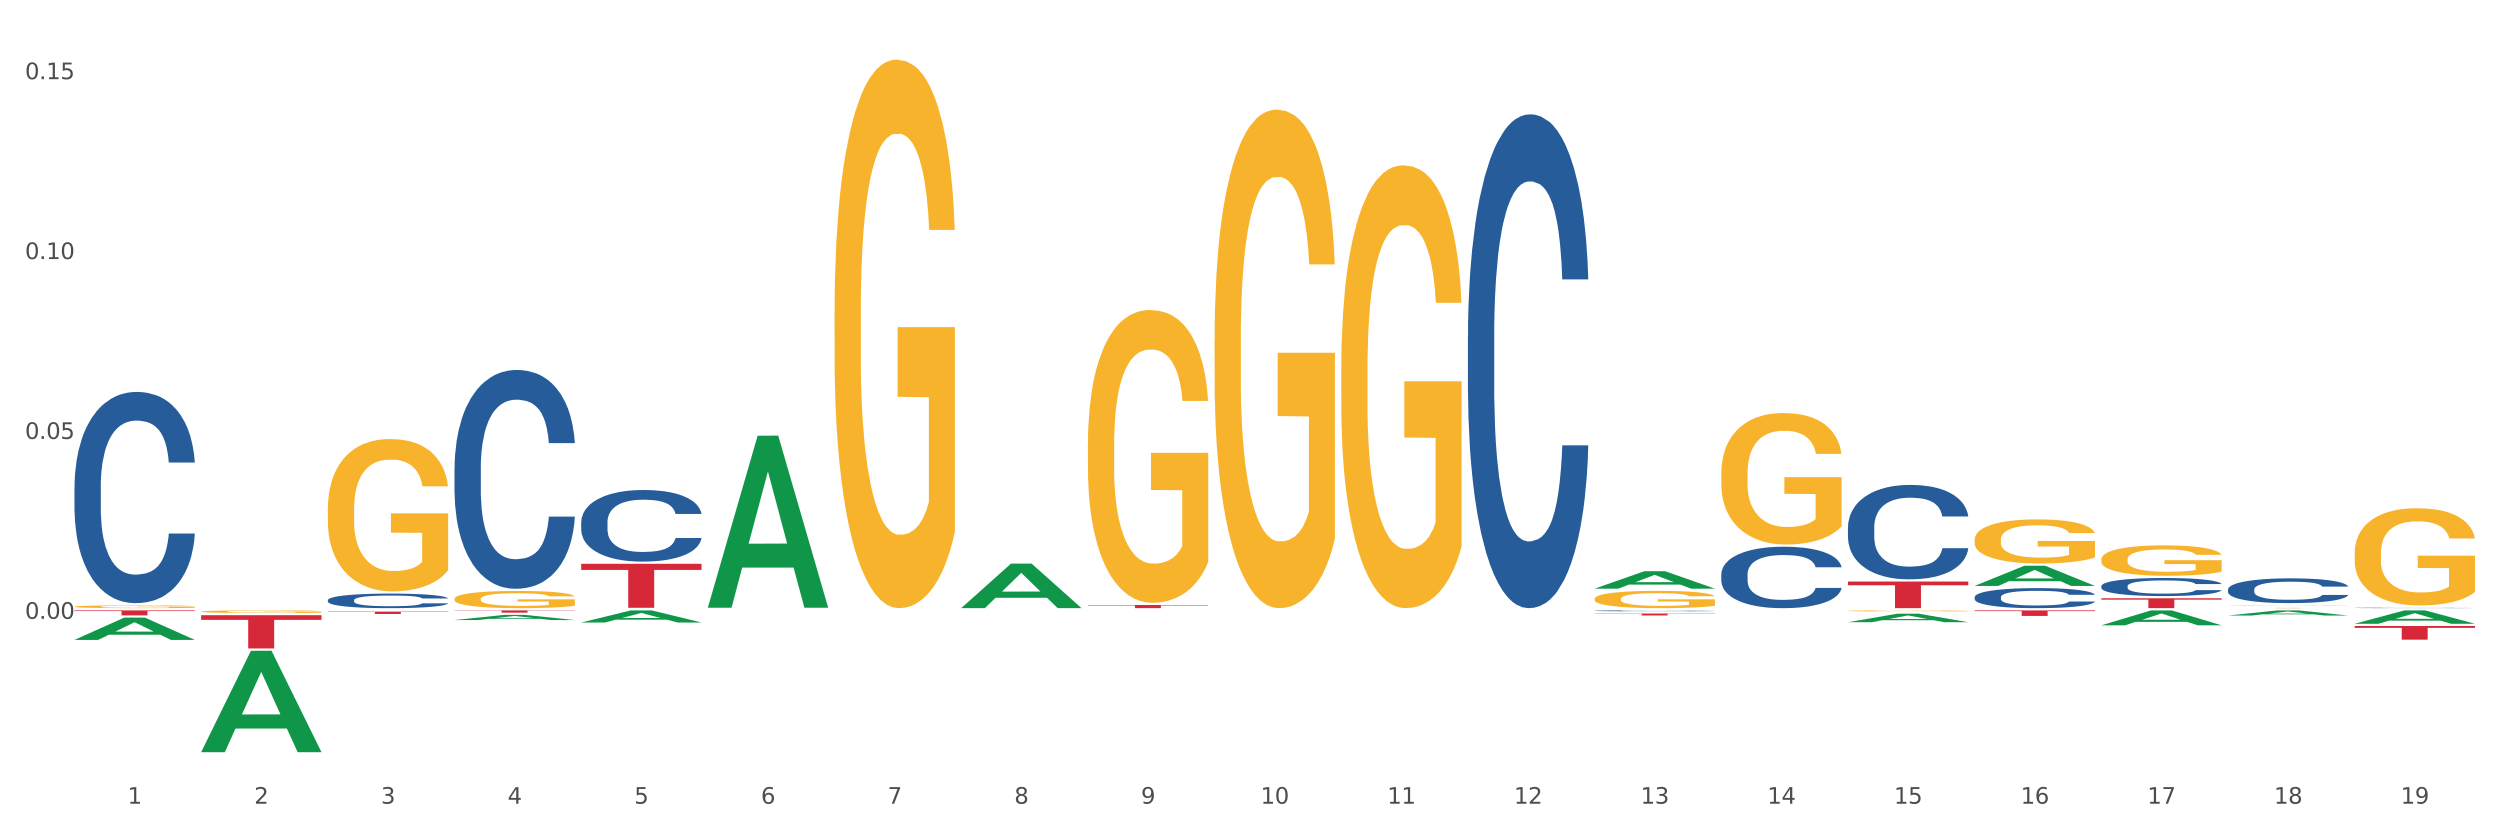 <?xml version="1.0" encoding="utf-8" standalone="no"?>
<!DOCTYPE svg PUBLIC "-//W3C//DTD SVG 1.1//EN"
  "http://www.w3.org/Graphics/SVG/1.1/DTD/svg11.dtd">
<svg xmlns:xlink="http://www.w3.org/1999/xlink" width="1080pt" height="360pt" viewBox="0 0 1080 360" xmlns="http://www.w3.org/2000/svg" version="1.1">
 <rect x="0" y="0" width="1080" height="360" fill="#333333" stroke="none"/>
 <defs>
  <style type="text/css">*{stroke-linejoin: round; stroke-linecap: butt}</style>
 </defs>
 <g id="figure_1">
  <g id="patch_1">
   <path d="M 0 360 
L 1080 360 
L 1080 0 
L 0 0 
z
" style="fill: #ffffff; stroke: #ffffff; stroke-linejoin: miter"/>
  </g>
  <g id="axes_1">
   <g id="matplotlib.axis_1">
    <g id="xtick_1">
     <g id="text_1">
      <!-- 1 -->
      <g style="fill: #4d4d4d" transform="translate(55.115 347.204) scale(0.096 -0.096)">
       <defs>
        <path id="DejaVuSans-31" d="M 794 531 
L 1825 531 
L 1825 4091 
L 703 3866 
L 703 4441 
L 1819 4666 
L 2450 4666 
L 2450 531 
L 3481 531 
L 3481 0 
L 794 0 
L 794 531 
z
" transform="scale(0.016)"/>
       </defs>
       <use xlink:href="#DejaVuSans-31"/>
      </g>
     </g>
    </g>
    <g id="xtick_2">
     <g id="text_2">
      <!-- 2 -->
      <g style="fill: #4d4d4d" transform="translate(109.839 347.204) scale(0.096 -0.096)">
       <defs>
        <path id="DejaVuSans-32" d="M 1228 531 
L 3431 531 
L 3431 0 
L 469 0 
L 469 531 
Q 828 903 1448 1529 
Q 2069 2156 2228 2338 
Q 2531 2678 2651 2914 
Q 2772 3150 2772 3378 
Q 2772 3750 2511 3984 
Q 2250 4219 1831 4219 
Q 1534 4219 1204 4116 
Q 875 4013 500 3803 
L 500 4441 
Q 881 4594 1212 4672 
Q 1544 4750 1819 4750 
Q 2544 4750 2975 4387 
Q 3406 4025 3406 3419 
Q 3406 3131 3298 2873 
Q 3191 2616 2906 2266 
Q 2828 2175 2409 1742 
Q 1991 1309 1228 531 
z
" transform="scale(0.016)"/>
       </defs>
       <use xlink:href="#DejaVuSans-32"/>
      </g>
     </g>
    </g>
    <g id="xtick_3">
     <g id="text_3">
      <!-- 3 -->
      <g style="fill: #4d4d4d" transform="translate(164.564 347.204) scale(0.096 -0.096)">
       <defs>
        <path id="DejaVuSans-33" d="M 2597 2516 
Q 3050 2419 3304 2112 
Q 3559 1806 3559 1356 
Q 3559 666 3084 287 
Q 2609 -91 1734 -91 
Q 1441 -91 1130 -33 
Q 819 25 488 141 
L 488 750 
Q 750 597 1062 519 
Q 1375 441 1716 441 
Q 2309 441 2620 675 
Q 2931 909 2931 1356 
Q 2931 1769 2642 2001 
Q 2353 2234 1838 2234 
L 1294 2234 
L 1294 2753 
L 1863 2753 
Q 2328 2753 2575 2939 
Q 2822 3125 2822 3475 
Q 2822 3834 2567 4026 
Q 2313 4219 1838 4219 
Q 1578 4219 1281 4162 
Q 984 4106 628 3988 
L 628 4550 
Q 988 4650 1302 4700 
Q 1616 4750 1894 4750 
Q 2613 4750 3031 4423 
Q 3450 4097 3450 3541 
Q 3450 3153 3228 2886 
Q 3006 2619 2597 2516 
z
" transform="scale(0.016)"/>
       </defs>
       <use xlink:href="#DejaVuSans-33"/>
      </g>
     </g>
    </g>
    <g id="xtick_4">
     <g id="text_4">
      <!-- 4 -->
      <g style="fill: #4d4d4d" transform="translate(219.288 347.204) scale(0.096 -0.096)">
       <defs>
        <path id="DejaVuSans-34" d="M 2419 4116 
L 825 1625 
L 2419 1625 
L 2419 4116 
z
M 2253 4666 
L 3047 4666 
L 3047 1625 
L 3713 1625 
L 3713 1100 
L 3047 1100 
L 3047 0 
L 2419 0 
L 2419 1100 
L 313 1100 
L 313 1709 
L 2253 4666 
z
" transform="scale(0.016)"/>
       </defs>
       <use xlink:href="#DejaVuSans-34"/>
      </g>
     </g>
    </g>
    <g id="xtick_5">
     <g id="text_5">
      <!-- 5 -->
      <g style="fill: #4d4d4d" transform="translate(274.012 347.204) scale(0.096 -0.096)">
       <defs>
        <path id="DejaVuSans-35" d="M 691 4666 
L 3169 4666 
L 3169 4134 
L 1269 4134 
L 1269 2991 
Q 1406 3038 1543 3061 
Q 1681 3084 1819 3084 
Q 2600 3084 3056 2656 
Q 3513 2228 3513 1497 
Q 3513 744 3044 326 
Q 2575 -91 1722 -91 
Q 1428 -91 1123 -41 
Q 819 9 494 109 
L 494 744 
Q 775 591 1075 516 
Q 1375 441 1709 441 
Q 2250 441 2565 725 
Q 2881 1009 2881 1497 
Q 2881 1984 2565 2268 
Q 2250 2553 1709 2553 
Q 1456 2553 1204 2497 
Q 953 2441 691 2322 
L 691 4666 
z
" transform="scale(0.016)"/>
       </defs>
       <use xlink:href="#DejaVuSans-35"/>
      </g>
     </g>
    </g>
    <g id="xtick_6">
     <g id="text_6">
      <!-- 6 -->
      <g style="fill: #4d4d4d" transform="translate(328.736 347.204) scale(0.096 -0.096)">
       <defs>
        <path id="DejaVuSans-36" d="M 2113 2584 
Q 1688 2584 1439 2293 
Q 1191 2003 1191 1497 
Q 1191 994 1439 701 
Q 1688 409 2113 409 
Q 2538 409 2786 701 
Q 3034 994 3034 1497 
Q 3034 2003 2786 2293 
Q 2538 2584 2113 2584 
z
M 3366 4563 
L 3366 3988 
Q 3128 4100 2886 4159 
Q 2644 4219 2406 4219 
Q 1781 4219 1451 3797 
Q 1122 3375 1075 2522 
Q 1259 2794 1537 2939 
Q 1816 3084 2150 3084 
Q 2853 3084 3261 2657 
Q 3669 2231 3669 1497 
Q 3669 778 3244 343 
Q 2819 -91 2113 -91 
Q 1303 -91 875 529 
Q 447 1150 447 2328 
Q 447 3434 972 4092 
Q 1497 4750 2381 4750 
Q 2619 4750 2861 4703 
Q 3103 4656 3366 4563 
z
" transform="scale(0.016)"/>
       </defs>
       <use xlink:href="#DejaVuSans-36"/>
      </g>
     </g>
    </g>
    <g id="xtick_7">
     <g id="text_7">
      <!-- 7 -->
      <g style="fill: #4d4d4d" transform="translate(383.461 347.204) scale(0.096 -0.096)">
       <defs>
        <path id="DejaVuSans-37" d="M 525 4666 
L 3525 4666 
L 3525 4397 
L 1831 0 
L 1172 0 
L 2766 4134 
L 525 4134 
L 525 4666 
z
" transform="scale(0.016)"/>
       </defs>
       <use xlink:href="#DejaVuSans-37"/>
      </g>
     </g>
    </g>
    <g id="xtick_8">
     <g id="text_8">
      <!-- 8 -->
      <g style="fill: #4d4d4d" transform="translate(438.185 347.204) scale(0.096 -0.096)">
       <defs>
        <path id="DejaVuSans-38" d="M 2034 2216 
Q 1584 2216 1326 1975 
Q 1069 1734 1069 1313 
Q 1069 891 1326 650 
Q 1584 409 2034 409 
Q 2484 409 2743 651 
Q 3003 894 3003 1313 
Q 3003 1734 2745 1975 
Q 2488 2216 2034 2216 
z
M 1403 2484 
Q 997 2584 770 2862 
Q 544 3141 544 3541 
Q 544 4100 942 4425 
Q 1341 4750 2034 4750 
Q 2731 4750 3128 4425 
Q 3525 4100 3525 3541 
Q 3525 3141 3298 2862 
Q 3072 2584 2669 2484 
Q 3125 2378 3379 2068 
Q 3634 1759 3634 1313 
Q 3634 634 3220 271 
Q 2806 -91 2034 -91 
Q 1263 -91 848 271 
Q 434 634 434 1313 
Q 434 1759 690 2068 
Q 947 2378 1403 2484 
z
M 1172 3481 
Q 1172 3119 1398 2916 
Q 1625 2713 2034 2713 
Q 2441 2713 2670 2916 
Q 2900 3119 2900 3481 
Q 2900 3844 2670 4047 
Q 2441 4250 2034 4250 
Q 1625 4250 1398 4047 
Q 1172 3844 1172 3481 
z
" transform="scale(0.016)"/>
       </defs>
       <use xlink:href="#DejaVuSans-38"/>
      </g>
     </g>
    </g>
    <g id="xtick_9">
     <g id="text_9">
      <!-- 9 -->
      <g style="fill: #4d4d4d" transform="translate(492.909 347.204) scale(0.096 -0.096)">
       <defs>
        <path id="DejaVuSans-39" d="M 703 97 
L 703 672 
Q 941 559 1184 500 
Q 1428 441 1663 441 
Q 2288 441 2617 861 
Q 2947 1281 2994 2138 
Q 2813 1869 2534 1725 
Q 2256 1581 1919 1581 
Q 1219 1581 811 2004 
Q 403 2428 403 3163 
Q 403 3881 828 4315 
Q 1253 4750 1959 4750 
Q 2769 4750 3195 4129 
Q 3622 3509 3622 2328 
Q 3622 1225 3098 567 
Q 2575 -91 1691 -91 
Q 1453 -91 1209 -44 
Q 966 3 703 97 
z
M 1959 2075 
Q 2384 2075 2632 2365 
Q 2881 2656 2881 3163 
Q 2881 3666 2632 3958 
Q 2384 4250 1959 4250 
Q 1534 4250 1286 3958 
Q 1038 3666 1038 3163 
Q 1038 2656 1286 2365 
Q 1534 2075 1959 2075 
z
" transform="scale(0.016)"/>
       </defs>
       <use xlink:href="#DejaVuSans-39"/>
      </g>
     </g>
    </g>
    <g id="xtick_10">
     <g id="text_10">
      <!-- 10 -->
      <g style="fill: #4d4d4d" transform="translate(544.58 347.204) scale(0.096 -0.096)">
       <defs>
        <path id="DejaVuSans-30" d="M 2034 4250 
Q 1547 4250 1301 3770 
Q 1056 3291 1056 2328 
Q 1056 1369 1301 889 
Q 1547 409 2034 409 
Q 2525 409 2770 889 
Q 3016 1369 3016 2328 
Q 3016 3291 2770 3770 
Q 2525 4250 2034 4250 
z
M 2034 4750 
Q 2819 4750 3233 4129 
Q 3647 3509 3647 2328 
Q 3647 1150 3233 529 
Q 2819 -91 2034 -91 
Q 1250 -91 836 529 
Q 422 1150 422 2328 
Q 422 3509 836 4129 
Q 1250 4750 2034 4750 
z
" transform="scale(0.016)"/>
       </defs>
       <use xlink:href="#DejaVuSans-31"/>
       <use xlink:href="#DejaVuSans-30" transform="translate(63.623 0)"/>
      </g>
     </g>
    </g>
    <g id="xtick_11">
     <g id="text_11">
      <!-- 11 -->
      <g style="fill: #4d4d4d" transform="translate(599.304 347.204) scale(0.096 -0.096)">
       <use xlink:href="#DejaVuSans-31"/>
       <use xlink:href="#DejaVuSans-31" transform="translate(63.623 0)"/>
      </g>
     </g>
    </g>
    <g id="xtick_12">
     <g id="text_12">
      <!-- 12 -->
      <g style="fill: #4d4d4d" transform="translate(654.028 347.204) scale(0.096 -0.096)">
       <use xlink:href="#DejaVuSans-31"/>
       <use xlink:href="#DejaVuSans-32" transform="translate(63.623 0)"/>
      </g>
     </g>
    </g>
    <g id="xtick_13">
     <g id="text_13">
      <!-- 13 -->
      <g style="fill: #4d4d4d" transform="translate(708.752 347.204) scale(0.096 -0.096)">
       <use xlink:href="#DejaVuSans-31"/>
       <use xlink:href="#DejaVuSans-33" transform="translate(63.623 0)"/>
      </g>
     </g>
    </g>
    <g id="xtick_14">
     <g id="text_14">
      <!-- 14 -->
      <g style="fill: #4d4d4d" transform="translate(763.477 347.204) scale(0.096 -0.096)">
       <use xlink:href="#DejaVuSans-31"/>
       <use xlink:href="#DejaVuSans-34" transform="translate(63.623 0)"/>
      </g>
     </g>
    </g>
    <g id="xtick_15">
     <g id="text_15">
      <!-- 15 -->
      <g style="fill: #4d4d4d" transform="translate(818.201 347.204) scale(0.096 -0.096)">
       <use xlink:href="#DejaVuSans-31"/>
       <use xlink:href="#DejaVuSans-35" transform="translate(63.623 0)"/>
      </g>
     </g>
    </g>
    <g id="xtick_16">
     <g id="text_16">
      <!-- 16 -->
      <g style="fill: #4d4d4d" transform="translate(872.925 347.204) scale(0.096 -0.096)">
       <use xlink:href="#DejaVuSans-31"/>
       <use xlink:href="#DejaVuSans-36" transform="translate(63.623 0)"/>
      </g>
     </g>
    </g>
    <g id="xtick_17">
     <g id="text_17">
      <!-- 17 -->
      <g style="fill: #4d4d4d" transform="translate(927.649 347.204) scale(0.096 -0.096)">
       <use xlink:href="#DejaVuSans-31"/>
       <use xlink:href="#DejaVuSans-37" transform="translate(63.623 0)"/>
      </g>
     </g>
    </g>
    <g id="xtick_18">
     <g id="text_18">
      <!-- 18 -->
      <g style="fill: #4d4d4d" transform="translate(982.374 347.204) scale(0.096 -0.096)">
       <use xlink:href="#DejaVuSans-31"/>
       <use xlink:href="#DejaVuSans-38" transform="translate(63.623 0)"/>
      </g>
     </g>
    </g>
    <g id="xtick_19">
     <g id="text_19">
      <!-- 19 -->
      <g style="fill: #4d4d4d" transform="translate(1037.098 347.204) scale(0.096 -0.096)">
       <use xlink:href="#DejaVuSans-31"/>
       <use xlink:href="#DejaVuSans-39" transform="translate(63.623 0)"/>
      </g>
     </g>
    </g>
    <g id="xtick_20"/>
    <g id="xtick_21"/>
    <g id="xtick_22"/>
    <g id="xtick_23"/>
    <g id="xtick_24"/>
    <g id="xtick_25"/>
    <g id="xtick_26"/>
    <g id="xtick_27"/>
    <g id="xtick_28"/>
    <g id="xtick_29"/>
    <g id="xtick_30"/>
    <g id="xtick_31"/>
    <g id="xtick_32"/>
    <g id="xtick_33"/>
    <g id="xtick_34"/>
    <g id="xtick_35"/>
    <g id="xtick_36"/>
    <g id="xtick_37"/>
   </g>
   <g id="matplotlib.axis_2">
    <g id="ytick_1">
     <g id="text_20">
      <!-- 0.00 -->
      <g style="fill: #4d4d4d" transform="translate(10.8 267.325) scale(0.096 -0.096)">
       <defs>
        <path id="DejaVuSans-2e" d="M 684 794 
L 1344 794 
L 1344 0 
L 684 0 
L 684 794 
z
" transform="scale(0.016)"/>
       </defs>
       <use xlink:href="#DejaVuSans-30"/>
       <use xlink:href="#DejaVuSans-2e" transform="translate(63.623 0)"/>
       <use xlink:href="#DejaVuSans-30" transform="translate(95.41 0)"/>
       <use xlink:href="#DejaVuSans-30" transform="translate(159.033 0)"/>
      </g>
     </g>
    </g>
    <g id="ytick_2">
     <g id="text_21">
      <!-- 0.05 -->
      <g style="fill: #4d4d4d" transform="translate(10.8 189.619) scale(0.096 -0.096)">
       <use xlink:href="#DejaVuSans-30"/>
       <use xlink:href="#DejaVuSans-2e" transform="translate(63.623 0)"/>
       <use xlink:href="#DejaVuSans-30" transform="translate(95.41 0)"/>
       <use xlink:href="#DejaVuSans-35" transform="translate(159.033 0)"/>
      </g>
     </g>
    </g>
    <g id="ytick_3">
     <g id="text_22">
      <!-- 0.10 -->
      <g style="fill: #4d4d4d" transform="translate(10.8 111.913) scale(0.096 -0.096)">
       <use xlink:href="#DejaVuSans-30"/>
       <use xlink:href="#DejaVuSans-2e" transform="translate(63.623 0)"/>
       <use xlink:href="#DejaVuSans-31" transform="translate(95.41 0)"/>
       <use xlink:href="#DejaVuSans-30" transform="translate(159.033 0)"/>
      </g>
     </g>
    </g>
    <g id="ytick_4">
     <g id="text_23">
      <!-- 0.15 -->
      <g style="fill: #4d4d4d" transform="translate(10.8 34.207) scale(0.096 -0.096)">
       <use xlink:href="#DejaVuSans-30"/>
       <use xlink:href="#DejaVuSans-2e" transform="translate(63.623 0)"/>
       <use xlink:href="#DejaVuSans-31" transform="translate(95.41 0)"/>
       <use xlink:href="#DejaVuSans-35" transform="translate(159.033 0)"/>
      </g>
     </g>
    </g>
    <g id="ytick_5"/>
    <g id="ytick_6"/>
    <g id="ytick_7"/>
    <g id="ytick_8"/>
   </g>
   <g id="PolyCollection_1">
    <path d="M 32.175 276.426 
L 32.229 276.417 
L 53.667 266.798 
L 62.564 266.789 
L 84.163 276.444 
L 73.873 276.444 
L 69.21 274.196 
L 47.075 274.196 
L 46.914 274.232 
L 42.412 276.444 
L 32.175 276.444 
L 32.175 276.426 
L 49.862 272.854 
L 66.423 272.845 
L 58.223 268.847 
L 58.115 268.829 
L 58.008 268.856 
L 49.808 272.845 
L 49.862 272.854 
L 32.175 276.426 
z
" clip-path="url(#p1f3d471e88)" style="fill: #109648"/>
    <path d="M 634.142 145.24 
L 634.203 145.045 
L 634.203 139.589 
L 634.388 132.186 
L 635.064 118.547 
L 635.924 108.221 
L 637.399 96.141 
L 638.198 91.075 
L 639.243 85.425 
L 641.393 76.267 
L 643.851 68.474 
L 645.572 64.187 
L 646.863 61.46 
L 649.751 56.589 
L 651.41 54.445 
L 653.131 52.692 
L 654.605 51.523 
L 657.063 50.159 
L 659.03 49.575 
L 661.304 49.38 
L 663.209 49.575 
L 665.728 50.354 
L 669.415 52.692 
L 670.829 54.056 
L 672.734 56.394 
L 674.7 59.511 
L 676.298 62.629 
L 678.141 67.11 
L 680.046 72.955 
L 681.89 80.359 
L 683.18 87.178 
L 684.225 94.387 
L 685.147 103.155 
L 685.823 112.702 
L 686.13 120.69 
L 674.884 120.69 
L 674.577 113.481 
L 673.963 105.688 
L 673.348 100.427 
L 672.672 96.141 
L 671.628 91.27 
L 670.706 88.152 
L 669.169 84.45 
L 667.756 82.112 
L 666.588 80.749 
L 665.175 79.579 
L 662.164 78.41 
L 660.013 78.41 
L 658.661 78.8 
L 657.002 79.774 
L 655.589 81.138 
L 653.929 83.476 
L 652.639 86.009 
L 651.348 89.321 
L 650.611 91.659 
L 649.505 95.946 
L 648.768 99.453 
L 647.784 105.493 
L 647.231 109.779 
L 646.248 120.885 
L 645.818 129.068 
L 645.633 134.718 
L 645.511 140.953 
L 645.511 171.348 
L 645.879 184.986 
L 646.187 190.832 
L 646.678 197.456 
L 647.6 206.029 
L 648.952 214.407 
L 650.365 220.447 
L 651.533 224.149 
L 652.639 226.876 
L 653.745 229.02 
L 655.097 230.968 
L 656.203 232.137 
L 657.862 233.306 
L 659.829 233.891 
L 661.365 233.891 
L 664.499 232.916 
L 665.913 231.942 
L 667.264 230.578 
L 668.739 228.435 
L 669.907 226.097 
L 670.583 224.344 
L 671.689 220.642 
L 672.549 216.745 
L 673.287 212.264 
L 673.778 208.367 
L 674.331 202.522 
L 674.762 195.897 
L 674.884 192.39 
L 686.13 192.39 
L 685.884 199.404 
L 685.454 206.224 
L 684.594 215.381 
L 683.918 220.642 
L 682.873 227.071 
L 681.767 232.527 
L 680.231 238.567 
L 678.817 243.048 
L 677.342 246.945 
L 675.745 250.452 
L 672.857 255.323 
L 671.812 256.687 
L 669.6 259.025 
L 667.879 260.388 
L 665.359 261.752 
L 662.778 262.532 
L 660.075 262.726 
L 657.678 262.337 
L 655.036 261.168 
L 653.376 259.999 
L 651.533 258.245 
L 649.382 255.518 
L 647.354 252.205 
L 645.449 248.309 
L 643.667 243.827 
L 642.008 238.762 
L 639.857 230.384 
L 638.259 222.2 
L 637.092 214.602 
L 636.293 208.172 
L 635.494 199.989 
L 635.064 194.339 
L 634.388 180.7 
L 634.142 168.036 
L 634.142 145.24 
z
" clip-path="url(#p1f3d471e88)" style="fill: #255c99"/>
    <path d="M 251.072 225.581 
L 251.134 225.553 
L 251.134 224.762 
L 251.318 223.689 
L 251.994 221.712 
L 252.854 220.215 
L 254.329 218.464 
L 255.128 217.729 
L 256.173 216.91 
L 258.323 215.583 
L 260.781 214.453 
L 262.502 213.831 
L 263.793 213.436 
L 266.681 212.73 
L 268.34 212.419 
L 270.061 212.165 
L 271.535 211.995 
L 273.994 211.798 
L 275.96 211.713 
L 278.234 211.685 
L 280.139 211.713 
L 282.658 211.826 
L 286.345 212.165 
L 287.759 212.363 
L 289.664 212.702 
L 291.63 213.154 
L 293.228 213.605 
L 295.071 214.255 
L 296.976 215.102 
L 298.82 216.176 
L 300.11 217.164 
L 301.155 218.209 
L 302.077 219.48 
L 302.753 220.864 
L 303.06 222.023 
L 291.815 222.023 
L 291.507 220.977 
L 290.893 219.848 
L 290.278 219.085 
L 289.602 218.464 
L 288.558 217.757 
L 287.636 217.306 
L 286.1 216.769 
L 284.686 216.43 
L 283.519 216.232 
L 282.105 216.063 
L 279.094 215.893 
L 276.943 215.893 
L 275.591 215.95 
L 273.932 216.091 
L 272.519 216.289 
L 270.86 216.628 
L 269.569 216.995 
L 268.279 217.475 
L 267.541 217.814 
L 266.435 218.435 
L 265.698 218.944 
L 264.714 219.819 
L 264.161 220.441 
L 263.178 222.051 
L 262.748 223.237 
L 262.564 224.056 
L 262.441 224.96 
L 262.441 229.366 
L 262.809 231.343 
L 263.117 232.191 
L 263.608 233.151 
L 264.53 234.394 
L 265.882 235.608 
L 267.295 236.484 
L 268.463 237.021 
L 269.569 237.416 
L 270.675 237.727 
L 272.027 238.009 
L 273.133 238.179 
L 274.792 238.348 
L 276.759 238.433 
L 278.295 238.433 
L 281.429 238.292 
L 282.843 238.151 
L 284.195 237.953 
L 285.669 237.642 
L 286.837 237.303 
L 287.513 237.049 
L 288.619 236.512 
L 289.479 235.947 
L 290.217 235.298 
L 290.708 234.733 
L 291.261 233.885 
L 291.692 232.925 
L 291.815 232.417 
L 303.06 232.417 
L 302.814 233.434 
L 302.384 234.422 
L 301.524 235.75 
L 300.848 236.512 
L 299.803 237.444 
L 298.697 238.235 
L 297.161 239.111 
L 295.747 239.76 
L 294.273 240.325 
L 292.675 240.834 
L 289.787 241.54 
L 288.742 241.738 
L 286.53 242.077 
L 284.809 242.274 
L 282.29 242.472 
L 279.709 242.585 
L 277.005 242.613 
L 274.608 242.557 
L 271.966 242.387 
L 270.306 242.218 
L 268.463 241.964 
L 266.312 241.568 
L 264.284 241.088 
L 262.379 240.523 
L 260.597 239.873 
L 258.938 239.139 
L 256.787 237.925 
L 255.189 236.738 
L 254.022 235.637 
L 253.223 234.705 
L 252.424 233.518 
L 251.994 232.699 
L 251.318 230.722 
L 251.072 228.886 
L 251.072 225.581 
z
" clip-path="url(#p1f3d471e88)" style="fill: #255c99"/>
    <path d="M 196.348 202.297 
L 196.409 202.211 
L 196.409 199.794 
L 196.594 196.514 
L 197.27 190.471 
L 198.13 185.897 
L 199.605 180.545 
L 200.404 178.301 
L 201.448 175.797 
L 203.599 171.74 
L 206.057 168.288 
L 207.778 166.389 
L 209.068 165.18 
L 211.957 163.022 
L 213.616 162.073 
L 215.336 161.296 
L 216.811 160.778 
L 219.269 160.174 
L 221.236 159.915 
L 223.509 159.829 
L 225.414 159.915 
L 227.934 160.26 
L 231.621 161.296 
L 233.034 161.9 
L 234.939 162.936 
L 236.906 164.317 
L 238.504 165.698 
L 240.347 167.684 
L 242.252 170.273 
L 244.096 173.553 
L 245.386 176.574 
L 246.431 179.768 
L 247.353 183.652 
L 248.029 187.882 
L 248.336 191.421 
L 237.09 191.421 
L 236.783 188.227 
L 236.168 184.774 
L 235.554 182.444 
L 234.878 180.545 
L 233.833 178.387 
L 232.912 177.006 
L 231.375 175.366 
L 229.962 174.33 
L 228.794 173.726 
L 227.381 173.208 
L 224.37 172.69 
L 222.219 172.69 
L 220.867 172.863 
L 219.208 173.294 
L 217.794 173.898 
L 216.135 174.934 
L 214.845 176.056 
L 213.554 177.524 
L 212.817 178.56 
L 211.711 180.459 
L 210.973 182.012 
L 209.99 184.688 
L 209.437 186.587 
L 208.454 191.507 
L 208.024 195.133 
L 207.839 197.636 
L 207.716 200.398 
L 207.716 213.863 
L 208.085 219.906 
L 208.392 222.495 
L 208.884 225.43 
L 209.806 229.228 
L 211.158 232.94 
L 212.571 235.615 
L 213.739 237.256 
L 214.845 238.464 
L 215.951 239.413 
L 217.303 240.277 
L 218.409 240.795 
L 220.068 241.312 
L 222.035 241.571 
L 223.571 241.571 
L 226.705 241.14 
L 228.118 240.708 
L 229.47 240.104 
L 230.945 239.154 
L 232.113 238.119 
L 232.789 237.342 
L 233.895 235.702 
L 234.755 233.975 
L 235.492 231.99 
L 235.984 230.264 
L 236.537 227.674 
L 236.967 224.739 
L 237.09 223.186 
L 248.336 223.186 
L 248.09 226.293 
L 247.66 229.314 
L 246.8 233.371 
L 246.124 235.702 
L 245.079 238.55 
L 243.973 240.967 
L 242.437 243.643 
L 241.023 245.628 
L 239.548 247.355 
L 237.951 248.908 
L 235.062 251.066 
L 234.018 251.671 
L 231.805 252.706 
L 230.085 253.311 
L 227.565 253.915 
L 224.984 254.26 
L 222.28 254.346 
L 219.884 254.174 
L 217.241 253.656 
L 215.582 253.138 
L 213.739 252.361 
L 211.588 251.153 
L 209.56 249.685 
L 207.655 247.959 
L 205.873 245.974 
L 204.214 243.729 
L 202.063 240.018 
L 200.465 236.392 
L 199.298 233.026 
L 198.499 230.177 
L 197.7 226.552 
L 197.27 224.049 
L 196.594 218.007 
L 196.348 212.396 
L 196.348 202.297 
z
" clip-path="url(#p1f3d471e88)" style="fill: #255c99"/>
    <path d="M 141.624 259.26 
L 141.685 259.254 
L 141.685 259.093 
L 141.869 258.875 
L 142.545 258.472 
L 143.406 258.168 
L 144.88 257.811 
L 145.679 257.662 
L 146.724 257.495 
L 148.875 257.225 
L 151.333 256.995 
L 153.054 256.868 
L 154.344 256.788 
L 157.232 256.644 
L 158.891 256.581 
L 160.612 256.529 
L 162.087 256.495 
L 164.545 256.455 
L 166.511 256.437 
L 168.785 256.432 
L 170.69 256.437 
L 173.21 256.46 
L 176.897 256.529 
L 178.31 256.57 
L 180.215 256.639 
L 182.182 256.731 
L 183.779 256.823 
L 185.623 256.955 
L 187.528 257.127 
L 189.371 257.346 
L 190.662 257.547 
L 191.707 257.76 
L 192.628 258.018 
L 193.304 258.3 
L 193.612 258.536 
L 182.366 258.536 
L 182.059 258.323 
L 181.444 258.093 
L 180.83 257.938 
L 180.154 257.811 
L 179.109 257.668 
L 178.187 257.576 
L 176.651 257.466 
L 175.238 257.397 
L 174.07 257.357 
L 172.657 257.323 
L 169.645 257.288 
L 167.495 257.288 
L 166.143 257.3 
L 164.484 257.328 
L 163.07 257.369 
L 161.411 257.438 
L 160.12 257.512 
L 158.83 257.61 
L 158.093 257.679 
L 156.986 257.806 
L 156.249 257.909 
L 155.266 258.087 
L 154.713 258.214 
L 153.73 258.541 
L 153.299 258.783 
L 153.115 258.95 
L 152.992 259.134 
L 152.992 260.03 
L 153.361 260.433 
L 153.668 260.605 
L 154.16 260.801 
L 155.081 261.054 
L 156.433 261.301 
L 157.847 261.479 
L 159.014 261.588 
L 160.12 261.669 
L 161.227 261.732 
L 162.579 261.789 
L 163.685 261.824 
L 165.344 261.858 
L 167.31 261.876 
L 168.847 261.876 
L 171.981 261.847 
L 173.394 261.818 
L 174.746 261.778 
L 176.221 261.715 
L 177.388 261.646 
L 178.064 261.594 
L 179.17 261.485 
L 180.031 261.37 
L 180.768 261.238 
L 181.26 261.123 
L 181.813 260.95 
L 182.243 260.755 
L 182.366 260.651 
L 193.612 260.651 
L 193.366 260.858 
L 192.936 261.059 
L 192.075 261.33 
L 191.399 261.485 
L 190.355 261.674 
L 189.249 261.835 
L 187.712 262.014 
L 186.299 262.146 
L 184.824 262.261 
L 183.226 262.364 
L 180.338 262.508 
L 179.293 262.548 
L 177.081 262.617 
L 175.36 262.658 
L 172.841 262.698 
L 170.26 262.721 
L 167.556 262.726 
L 165.16 262.715 
L 162.517 262.681 
L 160.858 262.646 
L 159.014 262.594 
L 156.864 262.514 
L 154.836 262.416 
L 152.931 262.301 
L 151.149 262.169 
L 149.489 262.019 
L 147.339 261.772 
L 145.741 261.531 
L 144.573 261.307 
L 143.774 261.117 
L 142.975 260.875 
L 142.545 260.709 
L 141.869 260.306 
L 141.624 259.933 
L 141.624 259.26 
z
" clip-path="url(#p1f3d471e88)" style="fill: #255c99"/>
    <path d="M 32.175 210.309 
L 32.236 210.225 
L 32.236 207.892 
L 32.421 204.726 
L 33.097 198.893 
L 33.957 194.476 
L 35.432 189.309 
L 36.231 187.143 
L 37.275 184.726 
L 39.426 180.81 
L 41.884 177.476 
L 43.605 175.643 
L 44.895 174.477 
L 47.784 172.393 
L 49.443 171.477 
L 51.164 170.727 
L 52.638 170.227 
L 55.096 169.643 
L 57.063 169.393 
L 59.337 169.31 
L 61.242 169.393 
L 63.761 169.727 
L 67.448 170.727 
L 68.862 171.31 
L 70.767 172.31 
L 72.733 173.643 
L 74.331 174.977 
L 76.174 176.893 
L 78.079 179.393 
L 79.923 182.56 
L 81.213 185.476 
L 82.258 188.559 
L 83.18 192.309 
L 83.856 196.393 
L 84.163 199.809 
L 72.917 199.809 
L 72.61 196.726 
L 71.996 193.393 
L 71.381 191.143 
L 70.705 189.309 
L 69.66 187.226 
L 68.739 185.893 
L 67.202 184.31 
L 65.789 183.31 
L 64.621 182.726 
L 63.208 182.226 
L 60.197 181.726 
L 58.046 181.726 
L 56.694 181.893 
L 55.035 182.31 
L 53.622 182.893 
L 51.962 183.893 
L 50.672 184.976 
L 49.381 186.393 
L 48.644 187.393 
L 47.538 189.226 
L 46.8 190.726 
L 45.817 193.309 
L 45.264 195.143 
L 44.281 199.892 
L 43.851 203.392 
L 43.666 205.809 
L 43.544 208.476 
L 43.544 221.475 
L 43.912 227.308 
L 44.22 229.808 
L 44.711 232.641 
L 45.633 236.308 
L 46.985 239.891 
L 48.398 242.475 
L 49.566 244.058 
L 50.672 245.224 
L 51.778 246.141 
L 53.13 246.974 
L 54.236 247.474 
L 55.895 247.974 
L 57.862 248.224 
L 59.398 248.224 
L 62.532 247.808 
L 63.945 247.391 
L 65.297 246.808 
L 66.772 245.891 
L 67.94 244.891 
L 68.616 244.141 
L 69.722 242.558 
L 70.582 240.891 
L 71.32 238.975 
L 71.811 237.308 
L 72.364 234.808 
L 72.795 231.975 
L 72.917 230.475 
L 84.163 230.475 
L 83.917 233.475 
L 83.487 236.391 
L 82.627 240.308 
L 81.951 242.558 
L 80.906 245.308 
L 79.8 247.641 
L 78.264 250.224 
L 76.85 252.141 
L 75.375 253.808 
L 73.778 255.307 
L 70.89 257.391 
L 69.845 257.974 
L 67.633 258.974 
L 65.912 259.557 
L 63.392 260.141 
L 60.811 260.474 
L 58.108 260.557 
L 55.711 260.391 
L 53.069 259.891 
L 51.409 259.391 
L 49.566 258.641 
L 47.415 257.474 
L 45.387 256.057 
L 43.482 254.391 
L 41.7 252.474 
L 40.041 250.308 
L 37.89 246.724 
L 36.292 243.224 
L 35.125 239.975 
L 34.326 237.225 
L 33.527 233.725 
L 33.097 231.308 
L 32.421 225.475 
L 32.175 220.059 
L 32.175 210.309 
z
" clip-path="url(#p1f3d471e88)" style="fill: #255c99"/>
    <path d="M 86.899 264.209 
L 86.961 264.208 
L 86.961 264.17 
L 87.083 264.138 
L 87.697 264.059 
L 88.618 263.994 
L 89.293 263.959 
L 89.968 263.931 
L 90.766 263.903 
L 91.748 263.873 
L 93.528 263.83 
L 94.633 263.808 
L 95.983 263.785 
L 98.439 263.752 
L 100.219 263.733 
L 102.06 263.717 
L 105.067 263.698 
L 107.032 263.69 
L 109.118 263.683 
L 111.635 263.679 
L 113.538 263.678 
L 117.712 263.681 
L 121.272 263.691 
L 122.99 263.698 
L 125.2 263.711 
L 126.366 263.719 
L 128.269 263.736 
L 130.233 263.758 
L 131.583 263.777 
L 133.609 263.812 
L 135.143 263.848 
L 136.555 263.892 
L 137.291 263.923 
L 137.844 263.951 
L 138.335 263.983 
L 138.826 264.035 
L 127.778 264.035 
L 127.348 263.998 
L 126.673 263.963 
L 125.691 263.93 
L 124.832 263.909 
L 123.358 263.883 
L 122.008 263.866 
L 120.596 263.853 
L 118.878 263.843 
L 117.527 263.838 
L 115.625 263.833 
L 111.881 263.834 
L 109.364 263.843 
L 107.645 263.853 
L 106.541 263.863 
L 105.559 263.873 
L 104.454 263.888 
L 103.165 263.91 
L 102.244 263.93 
L 101.323 263.955 
L 100.587 263.98 
L 99.912 264.01 
L 99.359 264.041 
L 98.93 264.074 
L 98.561 264.113 
L 98.254 264.18 
L 98.254 264.323 
L 98.377 264.356 
L 98.684 264.399 
L 99.052 264.431 
L 99.666 264.47 
L 100.219 264.496 
L 101.262 264.534 
L 102.428 264.566 
L 103.349 264.586 
L 104.27 264.602 
L 105.865 264.625 
L 107.645 264.644 
L 109.18 264.656 
L 111.267 264.666 
L 112.678 264.671 
L 113.906 264.673 
L 116.914 264.673 
L 119.062 264.669 
L 121.456 264.662 
L 123.297 264.653 
L 124.832 264.641 
L 126.55 264.622 
L 127.655 264.604 
L 127.655 264.385 
L 114.152 264.384 
L 114.152 264.238 
L 138.887 264.238 
L 138.887 264.666 
L 137.844 264.688 
L 136.678 264.708 
L 135.45 264.726 
L 133.609 264.748 
L 131.399 264.769 
L 129.435 264.784 
L 127.348 264.796 
L 124.893 264.808 
L 121.701 264.818 
L 119.737 264.823 
L 117.282 264.826 
L 114.397 264.827 
L 111.881 264.825 
L 109.425 264.819 
L 106.847 264.81 
L 104.331 264.796 
L 102.428 264.783 
L 100.525 264.766 
L 98.5 264.744 
L 96.904 264.723 
L 95.676 264.704 
L 94.326 264.68 
L 92.853 264.648 
L 91.748 264.62 
L 90.766 264.591 
L 89.723 264.553 
L 88.986 264.521 
L 88.25 264.48 
L 87.82 264.449 
L 87.329 264.402 
L 86.961 264.336 
L 86.899 264.209 
z
" clip-path="url(#p1f3d471e88)" style="fill: #f7b32b"/>
    <path d="M 32.175 263.678 
L 84.163 263.678 
L 84.163 263.978 
L 63.713 263.98 
L 63.713 265.838 
L 52.502 265.838 
L 52.502 263.98 
L 32.175 263.978 
L 32.175 263.68 
L 32.175 263.678 
z
" clip-path="url(#p1f3d471e88)" style="fill: #d62839"/>
    <path d="M 688.866 263.862 
L 688.928 263.861 
L 688.928 263.851 
L 689.112 263.837 
L 689.788 263.81 
L 690.648 263.791 
L 692.123 263.768 
L 692.922 263.758 
L 693.967 263.747 
L 696.118 263.73 
L 698.576 263.715 
L 700.296 263.706 
L 701.587 263.701 
L 704.475 263.692 
L 706.134 263.688 
L 707.855 263.685 
L 709.33 263.682 
L 711.788 263.68 
L 713.754 263.679 
L 716.028 263.678 
L 717.933 263.679 
L 720.452 263.68 
L 724.14 263.685 
L 725.553 263.687 
L 727.458 263.692 
L 729.424 263.698 
L 731.022 263.704 
L 732.866 263.712 
L 734.771 263.723 
L 736.614 263.737 
L 737.905 263.75 
L 738.949 263.764 
L 739.871 263.781 
L 740.547 263.799 
L 740.854 263.815 
L 729.609 263.815 
L 729.301 263.801 
L 728.687 263.786 
L 728.072 263.776 
L 727.396 263.768 
L 726.352 263.758 
L 725.43 263.752 
L 723.894 263.745 
L 722.48 263.741 
L 721.313 263.738 
L 719.899 263.736 
L 716.888 263.734 
L 714.737 263.734 
L 713.385 263.734 
L 711.726 263.736 
L 710.313 263.739 
L 708.654 263.743 
L 707.363 263.748 
L 706.073 263.755 
L 705.335 263.759 
L 704.229 263.767 
L 703.492 263.774 
L 702.509 263.786 
L 701.955 263.794 
L 700.972 263.815 
L 700.542 263.831 
L 700.358 263.841 
L 700.235 263.853 
L 700.235 263.911 
L 700.604 263.938 
L 700.911 263.949 
L 701.402 263.961 
L 702.324 263.978 
L 703.676 263.994 
L 705.09 264.005 
L 706.257 264.012 
L 707.363 264.018 
L 708.469 264.022 
L 709.821 264.025 
L 710.927 264.028 
L 712.587 264.03 
L 714.553 264.031 
L 716.089 264.031 
L 719.223 264.029 
L 720.637 264.027 
L 721.989 264.025 
L 723.464 264.021 
L 724.631 264.016 
L 725.307 264.013 
L 726.413 264.006 
L 727.274 263.998 
L 728.011 263.99 
L 728.503 263.982 
L 729.056 263.971 
L 729.486 263.958 
L 729.609 263.952 
L 740.854 263.952 
L 740.609 263.965 
L 740.178 263.978 
L 739.318 263.996 
L 738.642 264.006 
L 737.597 264.018 
L 736.491 264.028 
L 734.955 264.04 
L 733.542 264.049 
L 732.067 264.056 
L 730.469 264.063 
L 727.581 264.072 
L 726.536 264.075 
L 724.324 264.079 
L 722.603 264.082 
L 720.084 264.084 
L 717.503 264.086 
L 714.799 264.086 
L 712.402 264.085 
L 709.76 264.083 
L 708.101 264.081 
L 706.257 264.078 
L 704.106 264.072 
L 702.078 264.066 
L 700.173 264.059 
L 698.391 264.05 
L 696.732 264.04 
L 694.581 264.024 
L 692.984 264.009 
L 691.816 263.994 
L 691.017 263.982 
L 690.218 263.966 
L 689.788 263.955 
L 689.112 263.929 
L 688.866 263.905 
L 688.866 263.862 
z
" clip-path="url(#p1f3d471e88)" style="fill: #255c99"/>
    <path d="M 86.899 265.778 
L 138.887 265.778 
L 138.887 267.775 
L 118.437 267.789 
L 118.437 280.147 
L 107.226 280.147 
L 107.226 267.789 
L 86.899 267.775 
L 86.899 265.792 
L 86.899 265.778 
z
" clip-path="url(#p1f3d471e88)" style="fill: #d62839"/>
    <path d="M 196.348 263.678 
L 248.336 263.678 
L 248.336 263.816 
L 227.886 263.817 
L 227.886 264.672 
L 216.675 264.672 
L 216.675 263.817 
L 196.348 263.816 
L 196.348 263.679 
L 196.348 263.678 
z
" clip-path="url(#p1f3d471e88)" style="fill: #d62839"/>
    <path d="M 251.072 243.565 
L 303.06 243.565 
L 303.06 246.207 
L 282.61 246.225 
L 282.61 262.575 
L 271.399 262.575 
L 271.399 246.225 
L 251.072 246.207 
L 251.072 243.583 
L 251.072 243.565 
z
" clip-path="url(#p1f3d471e88)" style="fill: #d62839"/>
    <path d="M 469.969 261.364 
L 521.957 261.364 
L 521.957 261.554 
L 501.507 261.555 
L 501.507 262.726 
L 490.296 262.726 
L 490.296 261.555 
L 469.969 261.554 
L 469.969 261.366 
L 469.969 261.364 
z
" clip-path="url(#p1f3d471e88)" style="fill: #d62839"/>
    <path d="M 688.866 265.038 
L 740.854 265.038 
L 740.854 265.155 
L 720.404 265.156 
L 720.404 265.879 
L 709.193 265.879 
L 709.193 265.156 
L 688.866 265.155 
L 688.866 265.039 
L 688.866 265.038 
z
" clip-path="url(#p1f3d471e88)" style="fill: #d62839"/>
    <path d="M 798.315 251.229 
L 850.303 251.229 
L 850.303 252.827 
L 829.853 252.837 
L 829.853 262.726 
L 818.642 262.726 
L 818.642 252.837 
L 798.315 252.827 
L 798.315 251.24 
L 798.315 251.229 
z
" clip-path="url(#p1f3d471e88)" style="fill: #d62839"/>
    <path d="M 853.039 263.678 
L 905.027 263.678 
L 905.027 264.012 
L 884.577 264.015 
L 884.577 266.084 
L 873.366 266.084 
L 873.366 264.015 
L 853.039 264.012 
L 853.039 263.68 
L 853.039 263.678 
z
" clip-path="url(#p1f3d471e88)" style="fill: #d62839"/>
    <path d="M 907.763 258.454 
L 959.751 258.454 
L 959.751 259.047 
L 939.301 259.051 
L 939.301 262.726 
L 928.09 262.726 
L 928.09 259.051 
L 907.763 259.047 
L 907.763 258.458 
L 907.763 258.454 
z
" clip-path="url(#p1f3d471e88)" style="fill: #d62839"/>
    <path d="M 141.624 264.213 
L 193.612 264.213 
L 193.612 264.357 
L 173.161 264.358 
L 173.161 265.253 
L 161.951 265.253 
L 161.951 264.358 
L 141.624 264.357 
L 141.624 264.214 
L 141.624 264.213 
z
" clip-path="url(#p1f3d471e88)" style="fill: #d62839"/>
    <path d="M 962.488 262.625 
L 1014.476 262.625 
L 1014.476 262.639 
L 994.025 262.64 
L 994.025 262.726 
L 982.815 262.726 
L 982.815 262.64 
L 962.488 262.639 
L 962.488 262.625 
L 962.488 262.625 
z
" clip-path="url(#p1f3d471e88)" style="fill: #d62839"/>
    <path d="M 743.591 248.112 
L 743.652 248.088 
L 743.652 247.409 
L 743.836 246.488 
L 744.512 244.792 
L 745.373 243.507 
L 746.848 242.004 
L 747.646 241.374 
L 748.691 240.671 
L 750.842 239.532 
L 753.3 238.563 
L 755.021 238.03 
L 756.311 237.69 
L 759.199 237.084 
L 760.858 236.818 
L 762.579 236.6 
L 764.054 236.454 
L 766.512 236.285 
L 768.478 236.212 
L 770.752 236.188 
L 772.657 236.212 
L 775.177 236.309 
L 778.864 236.6 
L 780.277 236.769 
L 782.182 237.06 
L 784.149 237.448 
L 785.746 237.836 
L 787.59 238.393 
L 789.495 239.12 
L 791.338 240.041 
L 792.629 240.89 
L 793.674 241.786 
L 794.595 242.877 
L 795.271 244.064 
L 795.579 245.058 
L 784.333 245.058 
L 784.026 244.161 
L 783.411 243.192 
L 782.797 242.538 
L 782.121 242.004 
L 781.076 241.398 
L 780.154 241.011 
L 778.618 240.55 
L 777.205 240.259 
L 776.037 240.09 
L 774.624 239.944 
L 771.613 239.799 
L 769.462 239.799 
L 768.11 239.847 
L 766.451 239.969 
L 765.037 240.138 
L 763.378 240.429 
L 762.088 240.744 
L 760.797 241.156 
L 760.06 241.447 
L 758.953 241.98 
L 758.216 242.416 
L 757.233 243.168 
L 756.68 243.701 
L 755.697 245.082 
L 755.266 246.1 
L 755.082 246.803 
L 754.959 247.579 
L 754.959 251.36 
L 755.328 253.056 
L 755.635 253.783 
L 756.127 254.607 
L 757.048 255.674 
L 758.4 256.716 
L 759.814 257.467 
L 760.981 257.928 
L 762.088 258.267 
L 763.194 258.534 
L 764.546 258.776 
L 765.652 258.921 
L 767.311 259.067 
L 769.277 259.14 
L 770.814 259.14 
L 773.948 259.018 
L 775.361 258.897 
L 776.713 258.727 
L 778.188 258.461 
L 779.355 258.17 
L 780.031 257.952 
L 781.138 257.491 
L 781.998 257.007 
L 782.735 256.449 
L 783.227 255.965 
L 783.78 255.237 
L 784.21 254.413 
L 784.333 253.977 
L 795.579 253.977 
L 795.333 254.85 
L 794.903 255.698 
L 794.042 256.837 
L 793.366 257.491 
L 792.322 258.291 
L 791.216 258.97 
L 789.679 259.721 
L 788.266 260.279 
L 786.791 260.763 
L 785.193 261.2 
L 782.305 261.806 
L 781.26 261.975 
L 779.048 262.266 
L 777.327 262.436 
L 774.808 262.605 
L 772.227 262.702 
L 769.523 262.726 
L 767.127 262.678 
L 764.484 262.533 
L 762.825 262.387 
L 760.981 262.169 
L 758.831 261.83 
L 756.803 261.418 
L 754.898 260.933 
L 753.116 260.376 
L 751.456 259.745 
L 749.306 258.703 
L 747.708 257.685 
L 746.54 256.74 
L 745.741 255.94 
L 744.943 254.922 
L 744.512 254.22 
L 743.836 252.523 
L 743.591 250.948 
L 743.591 248.112 
z
" clip-path="url(#p1f3d471e88)" style="fill: #255c99"/>
    <path d="M 853.039 257.956 
L 853.101 257.948 
L 853.101 257.726 
L 853.285 257.426 
L 853.961 256.872 
L 854.821 256.452 
L 856.296 255.962 
L 857.095 255.756 
L 858.14 255.527 
L 860.29 255.155 
L 862.748 254.838 
L 864.469 254.664 
L 865.76 254.554 
L 868.648 254.356 
L 870.307 254.269 
L 872.028 254.197 
L 873.503 254.15 
L 875.961 254.095 
L 877.927 254.071 
L 880.201 254.063 
L 882.106 254.071 
L 884.625 254.103 
L 888.312 254.197 
L 889.726 254.253 
L 891.631 254.348 
L 893.597 254.474 
L 895.195 254.601 
L 897.038 254.783 
L 898.943 255.02 
L 900.787 255.321 
L 902.077 255.598 
L 903.122 255.891 
L 904.044 256.247 
L 904.72 256.634 
L 905.027 256.959 
L 893.782 256.959 
L 893.474 256.666 
L 892.86 256.35 
L 892.245 256.136 
L 891.569 255.962 
L 890.525 255.764 
L 889.603 255.637 
L 888.067 255.487 
L 886.653 255.392 
L 885.486 255.337 
L 884.072 255.289 
L 881.061 255.242 
L 878.91 255.242 
L 877.558 255.258 
L 875.899 255.297 
L 874.486 255.353 
L 872.827 255.448 
L 871.536 255.55 
L 870.246 255.685 
L 869.508 255.78 
L 868.402 255.954 
L 867.665 256.096 
L 866.681 256.342 
L 866.128 256.516 
L 865.145 256.967 
L 864.715 257.299 
L 864.531 257.528 
L 864.408 257.782 
L 864.408 259.016 
L 864.776 259.57 
L 865.084 259.807 
L 865.575 260.076 
L 866.497 260.424 
L 867.849 260.764 
L 869.262 261.01 
L 870.43 261.16 
L 871.536 261.271 
L 872.642 261.358 
L 873.994 261.437 
L 875.1 261.484 
L 876.759 261.532 
L 878.726 261.556 
L 880.262 261.556 
L 883.396 261.516 
L 884.81 261.476 
L 886.162 261.421 
L 887.636 261.334 
L 888.804 261.239 
L 889.48 261.168 
L 890.586 261.018 
L 891.446 260.859 
L 892.184 260.677 
L 892.675 260.519 
L 893.228 260.282 
L 893.659 260.013 
L 893.782 259.87 
L 905.027 259.87 
L 904.781 260.155 
L 904.351 260.432 
L 903.491 260.804 
L 902.815 261.018 
L 901.77 261.279 
L 900.664 261.5 
L 899.128 261.745 
L 897.714 261.927 
L 896.24 262.086 
L 894.642 262.228 
L 891.754 262.426 
L 890.709 262.481 
L 888.497 262.576 
L 886.776 262.632 
L 884.257 262.687 
L 881.676 262.719 
L 878.972 262.726 
L 876.575 262.711 
L 873.933 262.663 
L 872.273 262.616 
L 870.43 262.545 
L 868.279 262.434 
L 866.251 262.299 
L 864.346 262.141 
L 862.564 261.959 
L 860.905 261.753 
L 858.754 261.413 
L 857.156 261.081 
L 855.989 260.772 
L 855.19 260.511 
L 854.391 260.179 
L 853.961 259.949 
L 853.285 259.396 
L 853.039 258.881 
L 853.039 257.956 
z
" clip-path="url(#p1f3d471e88)" style="fill: #255c99"/>
    <path d="M 141.624 220.081 
L 141.685 220.021 
L 141.685 217.857 
L 141.808 215.994 
L 142.421 211.486 
L 143.342 207.76 
L 144.017 205.777 
L 144.693 204.154 
L 145.49 202.531 
L 146.472 200.849 
L 148.252 198.385 
L 149.357 197.122 
L 150.708 195.8 
L 153.163 193.877 
L 154.943 192.795 
L 156.784 191.894 
L 159.792 190.812 
L 161.756 190.331 
L 163.843 189.971 
L 166.359 189.73 
L 168.262 189.67 
L 172.436 189.85 
L 175.996 190.391 
L 177.714 190.812 
L 179.924 191.533 
L 181.09 192.014 
L 182.993 192.976 
L 184.957 194.238 
L 186.308 195.319 
L 188.333 197.363 
L 189.867 199.406 
L 191.279 201.93 
L 192.016 203.673 
L 192.568 205.296 
L 193.059 207.159 
L 193.55 210.104 
L 182.502 210.104 
L 182.072 208.001 
L 181.397 206.017 
L 180.415 204.094 
L 179.556 202.892 
L 178.083 201.39 
L 176.732 200.428 
L 175.321 199.707 
L 173.602 199.106 
L 172.252 198.805 
L 170.349 198.565 
L 166.605 198.625 
L 164.088 199.106 
L 162.37 199.707 
L 161.265 200.248 
L 160.283 200.849 
L 159.178 201.69 
L 157.889 202.952 
L 156.968 204.094 
L 156.048 205.537 
L 155.311 206.979 
L 154.636 208.662 
L 154.083 210.465 
L 153.654 212.328 
L 153.286 214.612 
L 152.979 218.398 
L 152.979 226.632 
L 153.101 228.495 
L 153.408 230.959 
L 153.777 232.822 
L 154.39 235.046 
L 154.943 236.548 
L 155.986 238.712 
L 157.152 240.515 
L 158.073 241.657 
L 158.994 242.618 
L 160.59 243.941 
L 162.37 245.022 
L 163.904 245.684 
L 165.991 246.285 
L 167.403 246.525 
L 168.63 246.645 
L 171.638 246.645 
L 173.786 246.465 
L 176.18 246.044 
L 178.021 245.503 
L 179.556 244.842 
L 181.274 243.76 
L 182.379 242.739 
L 182.379 230.178 
L 168.876 230.118 
L 168.876 221.764 
L 193.612 221.764 
L 193.612 246.285 
L 192.568 247.547 
L 191.402 248.689 
L 190.174 249.71 
L 188.333 250.972 
L 186.123 252.174 
L 184.159 253.016 
L 182.072 253.737 
L 179.617 254.398 
L 176.425 254.999 
L 174.461 255.24 
L 172.006 255.42 
L 169.121 255.48 
L 166.605 255.36 
L 164.15 255.059 
L 161.572 254.518 
L 159.055 253.737 
L 157.152 252.956 
L 155.25 251.994 
L 153.224 250.732 
L 151.628 249.53 
L 150.401 248.448 
L 149.05 247.066 
L 147.577 245.263 
L 146.472 243.64 
L 145.49 241.957 
L 144.447 239.794 
L 143.71 237.931 
L 142.974 235.587 
L 142.544 233.844 
L 142.053 231.139 
L 141.685 227.353 
L 141.624 220.081 
z
" clip-path="url(#p1f3d471e88)" style="fill: #f7b32b"/>
    <path d="M 196.348 258.731 
L 196.409 258.724 
L 196.409 258.48 
L 196.532 258.269 
L 197.146 257.761 
L 198.066 257.34 
L 198.742 257.116 
L 199.417 256.933 
L 200.215 256.75 
L 201.197 256.56 
L 202.977 256.282 
L 204.082 256.139 
L 205.432 255.99 
L 207.887 255.773 
L 209.667 255.651 
L 211.508 255.549 
L 214.516 255.427 
L 216.48 255.373 
L 218.567 255.332 
L 221.084 255.305 
L 222.986 255.298 
L 227.16 255.318 
L 230.72 255.379 
L 232.439 255.427 
L 234.648 255.508 
L 235.815 255.563 
L 237.717 255.671 
L 239.681 255.814 
L 241.032 255.936 
L 243.057 256.166 
L 244.592 256.397 
L 246.003 256.682 
L 246.74 256.879 
L 247.292 257.062 
L 247.783 257.272 
L 248.275 257.605 
L 237.226 257.605 
L 236.797 257.367 
L 236.121 257.143 
L 235.139 256.926 
L 234.28 256.791 
L 232.807 256.621 
L 231.457 256.512 
L 230.045 256.431 
L 228.326 256.363 
L 226.976 256.329 
L 225.073 256.302 
L 221.329 256.309 
L 218.813 256.363 
L 217.094 256.431 
L 215.989 256.492 
L 215.007 256.56 
L 213.902 256.655 
L 212.613 256.797 
L 211.693 256.926 
L 210.772 257.089 
L 210.035 257.252 
L 209.36 257.442 
L 208.808 257.645 
L 208.378 257.856 
L 208.01 258.113 
L 207.703 258.541 
L 207.703 259.47 
L 207.826 259.68 
L 208.133 259.959 
L 208.501 260.169 
L 209.115 260.42 
L 209.667 260.59 
L 210.711 260.834 
L 211.877 261.037 
L 212.797 261.166 
L 213.718 261.275 
L 215.314 261.424 
L 217.094 261.546 
L 218.628 261.621 
L 220.715 261.689 
L 222.127 261.716 
L 223.355 261.729 
L 226.362 261.729 
L 228.51 261.709 
L 230.904 261.661 
L 232.746 261.6 
L 234.28 261.526 
L 235.999 261.404 
L 237.104 261.288 
L 237.104 259.87 
L 223.6 259.864 
L 223.6 258.921 
L 248.336 258.921 
L 248.336 261.689 
L 247.292 261.831 
L 246.126 261.96 
L 244.899 262.075 
L 243.057 262.218 
L 240.848 262.353 
L 238.884 262.448 
L 236.797 262.53 
L 234.341 262.604 
L 231.15 262.672 
L 229.186 262.699 
L 226.73 262.72 
L 223.846 262.726 
L 221.329 262.713 
L 218.874 262.679 
L 216.296 262.618 
L 213.779 262.53 
L 211.877 262.442 
L 209.974 262.333 
L 207.948 262.191 
L 206.353 262.055 
L 205.125 261.933 
L 203.775 261.777 
L 202.302 261.573 
L 201.197 261.39 
L 200.215 261.2 
L 199.171 260.956 
L 198.435 260.746 
L 197.698 260.481 
L 197.269 260.284 
L 196.777 259.979 
L 196.409 259.552 
L 196.348 258.731 
z
" clip-path="url(#p1f3d471e88)" style="fill: #f7b32b"/>
    <path d="M 360.521 135.262 
L 360.582 135.046 
L 360.582 127.255 
L 360.705 120.546 
L 361.319 104.316 
L 362.239 90.898 
L 362.914 83.757 
L 363.59 77.914 
L 364.388 72.071 
L 365.37 66.011 
L 367.15 57.139 
L 368.254 52.594 
L 369.605 47.833 
L 372.06 40.908 
L 373.84 37.013 
L 375.681 33.767 
L 378.689 29.871 
L 380.653 28.14 
L 382.74 26.842 
L 385.256 25.976 
L 387.159 25.759 
L 391.333 26.409 
L 394.893 28.356 
L 396.612 29.871 
L 398.821 32.468 
L 399.987 34.199 
L 401.89 37.662 
L 403.854 42.207 
L 405.205 46.102 
L 407.23 53.46 
L 408.765 60.818 
L 410.176 69.907 
L 410.913 76.183 
L 411.465 82.026 
L 411.956 88.734 
L 412.447 99.338 
L 401.399 99.338 
L 400.969 91.764 
L 400.294 84.623 
L 399.312 77.697 
L 398.453 73.369 
L 396.98 67.959 
L 395.629 64.497 
L 394.218 61.9 
L 392.499 59.736 
L 391.149 58.654 
L 389.246 57.788 
L 385.502 58.004 
L 382.985 59.736 
L 381.267 61.9 
L 380.162 63.847 
L 379.18 66.011 
L 378.075 69.041 
L 376.786 73.586 
L 375.865 77.697 
L 374.945 82.891 
L 374.208 88.085 
L 373.533 94.144 
L 372.981 100.637 
L 372.551 107.345 
L 372.183 115.569 
L 371.876 129.203 
L 371.876 158.851 
L 371.999 165.559 
L 372.305 174.432 
L 372.674 181.141 
L 373.287 189.148 
L 373.84 194.558 
L 374.883 202.349 
L 376.05 208.841 
L 376.97 212.953 
L 377.891 216.415 
L 379.487 221.176 
L 381.267 225.071 
L 382.801 227.452 
L 384.888 229.616 
L 386.3 230.482 
L 387.527 230.914 
L 390.535 230.914 
L 392.683 230.265 
L 395.077 228.75 
L 396.918 226.803 
L 398.453 224.422 
L 400.172 220.527 
L 401.276 216.848 
L 401.276 171.619 
L 387.773 171.402 
L 387.773 141.321 
L 412.509 141.321 
L 412.509 229.616 
L 411.465 234.161 
L 410.299 238.272 
L 409.071 241.951 
L 407.23 246.496 
L 405.02 250.824 
L 403.056 253.854 
L 400.969 256.451 
L 398.514 258.831 
L 395.323 260.995 
L 393.358 261.861 
L 390.903 262.51 
L 388.018 262.726 
L 385.502 262.294 
L 383.047 261.212 
L 380.469 259.264 
L 377.952 256.451 
L 376.05 253.637 
L 374.147 250.175 
L 372.121 245.63 
L 370.525 241.302 
L 369.298 237.407 
L 367.948 232.429 
L 366.474 225.937 
L 365.37 220.094 
L 364.388 214.035 
L 363.344 206.244 
L 362.608 199.535 
L 361.871 191.095 
L 361.441 184.82 
L 360.95 175.081 
L 360.582 161.447 
L 360.521 135.262 
z
" clip-path="url(#p1f3d471e88)" style="fill: #f7b32b"/>
    <path d="M 469.969 192.376 
L 470.031 192.261 
L 470.031 188.102 
L 470.153 184.521 
L 470.767 175.858 
L 471.688 168.696 
L 472.363 164.884 
L 473.038 161.765 
L 473.836 158.646 
L 474.818 155.412 
L 476.598 150.676 
L 477.703 148.25 
L 479.053 145.709 
L 481.508 142.013 
L 483.288 139.934 
L 485.13 138.201 
L 488.137 136.122 
L 490.102 135.198 
L 492.188 134.504 
L 494.705 134.042 
L 496.608 133.927 
L 500.781 134.273 
L 504.341 135.313 
L 506.06 136.122 
L 508.27 137.508 
L 509.436 138.432 
L 511.339 140.28 
L 513.303 142.706 
L 514.653 144.785 
L 516.679 148.712 
L 518.213 152.64 
L 519.625 157.491 
L 520.361 160.841 
L 520.914 163.96 
L 521.405 167.541 
L 521.896 173.201 
L 510.848 173.201 
L 510.418 169.158 
L 509.743 165.346 
L 508.761 161.65 
L 507.901 159.34 
L 506.428 156.452 
L 505.078 154.604 
L 503.666 153.217 
L 501.948 152.062 
L 500.597 151.485 
L 498.695 151.023 
L 494.95 151.138 
L 492.434 152.062 
L 490.715 153.217 
L 489.61 154.257 
L 488.628 155.412 
L 487.524 157.029 
L 486.235 159.455 
L 485.314 161.65 
L 484.393 164.422 
L 483.657 167.194 
L 482.982 170.429 
L 482.429 173.894 
L 481.999 177.475 
L 481.631 181.864 
L 481.324 189.142 
L 481.324 204.967 
L 481.447 208.548 
L 481.754 213.284 
L 482.122 216.865 
L 482.736 221.139 
L 483.288 224.026 
L 484.332 228.185 
L 485.498 231.65 
L 486.419 233.845 
L 487.339 235.693 
L 488.935 238.234 
L 490.715 240.314 
L 492.25 241.584 
L 494.337 242.739 
L 495.748 243.201 
L 496.976 243.432 
L 499.984 243.432 
L 502.132 243.086 
L 504.526 242.277 
L 506.367 241.238 
L 507.901 239.967 
L 509.62 237.888 
L 510.725 235.924 
L 510.725 211.782 
L 497.221 211.667 
L 497.221 195.61 
L 521.957 195.61 
L 521.957 242.739 
L 520.914 245.165 
L 519.748 247.36 
L 518.52 249.324 
L 516.679 251.749 
L 514.469 254.06 
L 512.505 255.677 
L 510.418 257.063 
L 507.963 258.334 
L 504.771 259.489 
L 502.807 259.951 
L 500.352 260.297 
L 497.467 260.413 
L 494.95 260.182 
L 492.495 259.604 
L 489.917 258.565 
L 487.401 257.063 
L 485.498 255.561 
L 483.595 253.713 
L 481.57 251.287 
L 479.974 248.977 
L 478.746 246.898 
L 477.396 244.241 
L 475.923 240.776 
L 474.818 237.657 
L 473.836 234.422 
L 472.793 230.264 
L 472.056 226.683 
L 471.32 222.178 
L 470.89 218.828 
L 470.399 213.63 
L 470.031 206.353 
L 469.969 192.376 
z
" clip-path="url(#p1f3d471e88)" style="fill: #f7b32b"/>
    <path d="M 524.693 146.874 
L 524.755 146.677 
L 524.755 139.596 
L 524.878 133.498 
L 525.491 118.746 
L 526.412 106.551 
L 527.087 100.06 
L 527.762 94.75 
L 528.56 89.439 
L 529.542 83.931 
L 531.322 75.867 
L 532.427 71.736 
L 533.778 67.409 
L 536.233 61.115 
L 538.013 57.574 
L 539.854 54.624 
L 542.862 51.083 
L 544.826 49.51 
L 546.913 48.33 
L 549.429 47.543 
L 551.332 47.346 
L 555.506 47.936 
L 559.066 49.707 
L 560.784 51.083 
L 562.994 53.444 
L 564.16 55.017 
L 566.063 58.164 
L 568.027 62.295 
L 569.377 65.835 
L 571.403 72.523 
L 572.937 79.211 
L 574.349 87.472 
L 575.086 93.176 
L 575.638 98.487 
L 576.129 104.584 
L 576.62 114.222 
L 565.572 114.222 
L 565.142 107.338 
L 564.467 100.847 
L 563.485 94.553 
L 562.626 90.619 
L 561.153 85.702 
L 559.802 82.554 
L 558.391 80.194 
L 556.672 78.227 
L 555.322 77.244 
L 553.419 76.457 
L 549.675 76.654 
L 547.158 78.227 
L 545.44 80.194 
L 544.335 81.964 
L 543.353 83.931 
L 542.248 86.685 
L 540.959 90.816 
L 540.038 94.553 
L 539.118 99.273 
L 538.381 103.994 
L 537.706 109.502 
L 537.153 115.402 
L 536.724 121.5 
L 536.355 128.974 
L 536.049 141.366 
L 536.049 168.313 
L 536.171 174.411 
L 536.478 182.475 
L 536.847 188.573 
L 537.46 195.85 
L 538.013 200.768 
L 539.056 207.849 
L 540.222 213.75 
L 541.143 217.487 
L 542.064 220.634 
L 543.66 224.961 
L 545.44 228.502 
L 546.974 230.665 
L 549.061 232.632 
L 550.473 233.419 
L 551.7 233.812 
L 554.708 233.812 
L 556.856 233.222 
L 559.25 231.845 
L 561.091 230.075 
L 562.626 227.912 
L 564.344 224.371 
L 565.449 221.027 
L 565.449 179.918 
L 551.946 179.721 
L 551.946 152.381 
L 576.682 152.381 
L 576.682 232.632 
L 575.638 236.763 
L 574.472 240.5 
L 573.244 243.844 
L 571.403 247.974 
L 569.193 251.908 
L 567.229 254.662 
L 565.142 257.022 
L 562.687 259.186 
L 559.495 261.153 
L 557.531 261.94 
L 555.076 262.53 
L 552.191 262.726 
L 549.675 262.333 
L 547.22 261.35 
L 544.642 259.579 
L 542.125 257.022 
L 540.222 254.465 
L 538.32 251.318 
L 536.294 247.188 
L 534.698 243.254 
L 533.471 239.713 
L 532.12 235.189 
L 530.647 229.288 
L 529.542 223.978 
L 528.56 218.47 
L 527.517 211.389 
L 526.78 205.292 
L 526.044 197.621 
L 525.614 191.917 
L 525.123 183.065 
L 524.755 170.674 
L 524.693 146.874 
z
" clip-path="url(#p1f3d471e88)" style="fill: #f7b32b"/>
    <path d="M 579.418 159.818 
L 579.479 159.644 
L 579.479 153.354 
L 579.602 147.937 
L 580.216 134.834 
L 581.136 124.001 
L 581.812 118.236 
L 582.487 113.518 
L 583.285 108.801 
L 584.267 103.909 
L 586.047 96.745 
L 587.152 93.076 
L 588.502 89.233 
L 590.957 83.642 
L 592.737 80.497 
L 594.578 77.876 
L 597.586 74.731 
L 599.55 73.333 
L 601.637 72.285 
L 604.154 71.586 
L 606.056 71.411 
L 610.23 71.936 
L 613.79 73.508 
L 615.509 74.731 
L 617.718 76.828 
L 618.884 78.225 
L 620.787 81.021 
L 622.751 84.69 
L 624.102 87.835 
L 626.127 93.775 
L 627.662 99.716 
L 629.073 107.054 
L 629.81 112.121 
L 630.362 116.838 
L 630.853 122.254 
L 631.344 130.815 
L 620.296 130.815 
L 619.867 124.7 
L 619.191 118.934 
L 618.209 113.344 
L 617.35 109.849 
L 615.877 105.481 
L 614.527 102.686 
L 613.115 100.589 
L 611.396 98.842 
L 610.046 97.968 
L 608.143 97.27 
L 604.399 97.444 
L 601.882 98.842 
L 600.164 100.589 
L 599.059 102.162 
L 598.077 103.909 
L 596.972 106.355 
L 595.683 110.024 
L 594.763 113.344 
L 593.842 117.537 
L 593.105 121.73 
L 592.43 126.622 
L 591.878 131.864 
L 591.448 137.28 
L 591.08 143.919 
L 590.773 154.926 
L 590.773 178.862 
L 590.896 184.279 
L 591.203 191.442 
L 591.571 196.858 
L 592.185 203.323 
L 592.737 207.691 
L 593.78 213.98 
L 594.947 219.222 
L 595.867 222.542 
L 596.788 225.337 
L 598.384 229.181 
L 600.164 232.326 
L 601.698 234.248 
L 603.785 235.995 
L 605.197 236.694 
L 606.425 237.043 
L 609.432 237.043 
L 611.58 236.519 
L 613.974 235.296 
L 615.816 233.723 
L 617.35 231.802 
L 619.069 228.657 
L 620.173 225.687 
L 620.173 189.171 
L 606.67 188.996 
L 606.67 164.71 
L 631.406 164.71 
L 631.406 235.995 
L 630.362 239.664 
L 629.196 242.983 
L 627.969 245.954 
L 626.127 249.623 
L 623.918 253.117 
L 621.953 255.563 
L 619.867 257.66 
L 617.411 259.582 
L 614.22 261.329 
L 612.256 262.028 
L 609.8 262.552 
L 606.916 262.726 
L 604.399 262.377 
L 601.944 261.503 
L 599.366 259.931 
L 596.849 257.66 
L 594.947 255.388 
L 593.044 252.593 
L 591.018 248.924 
L 589.423 245.43 
L 588.195 242.285 
L 586.845 238.266 
L 585.372 233.025 
L 584.267 228.307 
L 583.285 223.415 
L 582.241 217.125 
L 581.505 211.709 
L 580.768 204.895 
L 580.338 199.828 
L 579.847 191.966 
L 579.479 180.959 
L 579.418 159.818 
z
" clip-path="url(#p1f3d471e88)" style="fill: #f7b32b"/>
    <path d="M 688.866 258.709 
L 688.928 258.702 
L 688.928 258.456 
L 689.05 258.245 
L 689.664 257.733 
L 690.585 257.31 
L 691.26 257.085 
L 691.935 256.901 
L 692.733 256.717 
L 693.715 256.526 
L 695.495 256.246 
L 696.6 256.103 
L 697.95 255.953 
L 700.406 255.735 
L 702.186 255.612 
L 704.027 255.51 
L 707.034 255.387 
L 708.999 255.332 
L 711.086 255.291 
L 713.602 255.264 
L 715.505 255.257 
L 719.679 255.278 
L 723.239 255.339 
L 724.957 255.387 
L 727.167 255.469 
L 728.333 255.523 
L 730.236 255.632 
L 732.2 255.776 
L 733.55 255.898 
L 735.576 256.13 
L 737.11 256.362 
L 738.522 256.649 
L 739.258 256.847 
L 739.811 257.031 
L 740.302 257.242 
L 740.793 257.576 
L 729.745 257.576 
L 729.315 257.338 
L 728.64 257.113 
L 727.658 256.894 
L 726.799 256.758 
L 725.325 256.587 
L 723.975 256.478 
L 722.563 256.396 
L 720.845 256.328 
L 719.494 256.294 
L 717.592 256.267 
L 713.848 256.274 
L 711.331 256.328 
L 709.612 256.396 
L 708.508 256.458 
L 707.526 256.526 
L 706.421 256.621 
L 705.132 256.765 
L 704.211 256.894 
L 703.29 257.058 
L 702.554 257.222 
L 701.879 257.413 
L 701.326 257.617 
L 700.897 257.829 
L 700.528 258.088 
L 700.221 258.518 
L 700.221 259.452 
L 700.344 259.664 
L 700.651 259.943 
L 701.019 260.155 
L 701.633 260.407 
L 702.186 260.578 
L 703.229 260.823 
L 704.395 261.028 
L 705.316 261.158 
L 706.237 261.267 
L 707.832 261.417 
L 709.612 261.54 
L 711.147 261.615 
L 713.234 261.683 
L 714.645 261.71 
L 715.873 261.724 
L 718.881 261.724 
L 721.029 261.703 
L 723.423 261.656 
L 725.264 261.594 
L 726.799 261.519 
L 728.517 261.396 
L 729.622 261.28 
L 729.622 259.855 
L 716.119 259.848 
L 716.119 258.9 
L 740.854 258.9 
L 740.854 261.683 
L 739.811 261.826 
L 738.645 261.956 
L 737.417 262.072 
L 735.576 262.215 
L 733.366 262.351 
L 731.402 262.447 
L 729.315 262.529 
L 726.86 262.604 
L 723.668 262.672 
L 721.704 262.699 
L 719.249 262.72 
L 716.364 262.726 
L 713.848 262.713 
L 711.392 262.679 
L 708.814 262.617 
L 706.298 262.529 
L 704.395 262.44 
L 702.492 262.331 
L 700.467 262.188 
L 698.871 262.051 
L 697.643 261.928 
L 696.293 261.772 
L 694.82 261.567 
L 693.715 261.383 
L 692.733 261.192 
L 691.69 260.946 
L 690.953 260.735 
L 690.217 260.469 
L 689.787 260.271 
L 689.296 259.964 
L 688.928 259.534 
L 688.866 258.709 
z
" clip-path="url(#p1f3d471e88)" style="fill: #f7b32b"/>
    <path d="M 798.315 227.813 
L 798.376 227.775 
L 798.376 226.732 
L 798.561 225.317 
L 799.237 222.709 
L 800.097 220.734 
L 801.572 218.424 
L 802.371 217.456 
L 803.415 216.375 
L 805.566 214.624 
L 808.024 213.134 
L 809.745 212.315 
L 811.035 211.793 
L 813.924 210.862 
L 815.583 210.452 
L 817.303 210.117 
L 818.778 209.893 
L 821.236 209.632 
L 823.203 209.521 
L 825.476 209.483 
L 827.381 209.521 
L 829.901 209.67 
L 833.588 210.117 
L 835.001 210.377 
L 836.906 210.824 
L 838.873 211.421 
L 840.471 212.017 
L 842.314 212.873 
L 844.219 213.991 
L 846.063 215.407 
L 847.353 216.711 
L 848.398 218.089 
L 849.32 219.766 
L 849.996 221.591 
L 850.303 223.119 
L 839.057 223.119 
L 838.75 221.74 
L 838.135 220.25 
L 837.521 219.244 
L 836.845 218.424 
L 835.8 217.493 
L 834.879 216.897 
L 833.342 216.189 
L 831.929 215.742 
L 830.761 215.481 
L 829.348 215.258 
L 826.337 215.034 
L 824.186 215.034 
L 822.834 215.109 
L 821.175 215.295 
L 819.761 215.556 
L 818.102 216.003 
L 816.812 216.487 
L 815.521 217.12 
L 814.784 217.568 
L 813.678 218.387 
L 812.94 219.058 
L 811.957 220.213 
L 811.404 221.032 
L 810.421 223.156 
L 809.991 224.72 
L 809.806 225.801 
L 809.683 226.993 
L 809.683 232.805 
L 810.052 235.413 
L 810.359 236.53 
L 810.851 237.797 
L 811.773 239.436 
L 813.125 241.038 
L 814.538 242.193 
L 815.706 242.901 
L 816.812 243.422 
L 817.918 243.832 
L 819.27 244.205 
L 820.376 244.428 
L 822.035 244.652 
L 824.002 244.764 
L 825.538 244.764 
L 828.672 244.577 
L 830.085 244.391 
L 831.437 244.13 
L 832.912 243.72 
L 834.08 243.273 
L 834.756 242.938 
L 835.862 242.23 
L 836.722 241.485 
L 837.46 240.628 
L 837.951 239.883 
L 838.504 238.765 
L 838.934 237.499 
L 839.057 236.828 
L 850.303 236.828 
L 850.057 238.169 
L 849.627 239.473 
L 848.767 241.224 
L 848.091 242.23 
L 847.046 243.46 
L 845.94 244.503 
L 844.404 245.658 
L 842.99 246.514 
L 841.515 247.26 
L 839.918 247.93 
L 837.029 248.862 
L 835.985 249.122 
L 833.772 249.569 
L 832.052 249.83 
L 829.532 250.091 
L 826.951 250.24 
L 824.247 250.277 
L 821.851 250.203 
L 819.208 249.979 
L 817.549 249.756 
L 815.706 249.42 
L 813.555 248.899 
L 811.527 248.265 
L 809.622 247.52 
L 807.84 246.663 
L 806.181 245.695 
L 804.03 244.093 
L 802.432 242.528 
L 801.265 241.075 
L 800.466 239.846 
L 799.667 238.281 
L 799.237 237.201 
L 798.561 234.593 
L 798.315 232.171 
L 798.315 227.813 
z
" clip-path="url(#p1f3d471e88)" style="fill: #255c99"/>
    <path d="M 743.591 204.691 
L 743.652 204.639 
L 743.652 202.772 
L 743.775 201.164 
L 744.388 197.275 
L 745.309 194.06 
L 745.984 192.348 
L 746.66 190.948 
L 747.457 189.548 
L 748.44 188.096 
L 750.22 185.97 
L 751.324 184.881 
L 752.675 183.74 
L 755.13 182.08 
L 756.91 181.147 
L 758.751 180.369 
L 761.759 179.435 
L 763.723 179.021 
L 765.81 178.709 
L 768.326 178.502 
L 770.229 178.45 
L 774.403 178.606 
L 777.963 179.072 
L 779.681 179.435 
L 781.891 180.058 
L 783.057 180.473 
L 784.96 181.302 
L 786.924 182.391 
L 788.275 183.325 
L 790.3 185.088 
L 791.835 186.851 
L 793.246 189.029 
L 793.983 190.533 
L 794.535 191.934 
L 795.026 193.541 
L 795.517 196.082 
L 784.469 196.082 
L 784.039 194.267 
L 783.364 192.556 
L 782.382 190.896 
L 781.523 189.859 
L 780.05 188.563 
L 778.699 187.733 
L 777.288 187.111 
L 775.569 186.592 
L 774.219 186.333 
L 772.316 186.125 
L 768.572 186.177 
L 766.055 186.592 
L 764.337 187.111 
L 763.232 187.577 
L 762.25 188.096 
L 761.145 188.822 
L 759.856 189.911 
L 758.935 190.896 
L 758.015 192.141 
L 757.278 193.386 
L 756.603 194.838 
L 756.051 196.393 
L 755.621 198.001 
L 755.253 199.972 
L 754.946 203.239 
L 754.946 210.344 
L 755.068 211.951 
L 755.375 214.077 
L 755.744 215.685 
L 756.357 217.604 
L 756.91 218.9 
L 757.953 220.767 
L 759.119 222.323 
L 760.04 223.308 
L 760.961 224.138 
L 762.557 225.279 
L 764.337 226.212 
L 765.871 226.783 
L 767.958 227.302 
L 769.37 227.509 
L 770.597 227.613 
L 773.605 227.613 
L 775.753 227.457 
L 778.147 227.094 
L 779.988 226.627 
L 781.523 226.057 
L 783.241 225.123 
L 784.346 224.242 
L 784.346 213.403 
L 770.843 213.351 
L 770.843 206.143 
L 795.579 206.143 
L 795.579 227.302 
L 794.535 228.391 
L 793.369 229.376 
L 792.141 230.258 
L 790.3 231.347 
L 788.09 232.384 
L 786.126 233.11 
L 784.039 233.732 
L 781.584 234.303 
L 778.392 234.821 
L 776.428 235.029 
L 773.973 235.184 
L 771.088 235.236 
L 768.572 235.132 
L 766.117 234.873 
L 763.539 234.406 
L 761.022 233.732 
L 759.119 233.058 
L 757.217 232.228 
L 755.191 231.139 
L 753.595 230.102 
L 752.368 229.168 
L 751.017 227.976 
L 749.544 226.42 
L 748.44 225.02 
L 747.457 223.568 
L 746.414 221.701 
L 745.677 220.093 
L 744.941 218.071 
L 744.511 216.567 
L 744.02 214.233 
L 743.652 210.966 
L 743.591 204.691 
z
" clip-path="url(#p1f3d471e88)" style="fill: #f7b32b"/>
    <path d="M 853.039 233.185 
L 853.1 233.168 
L 853.1 232.541 
L 853.223 232.002 
L 853.837 230.697 
L 854.758 229.619 
L 855.433 229.044 
L 856.108 228.575 
L 856.906 228.105 
L 857.888 227.618 
L 859.668 226.904 
L 860.773 226.539 
L 862.123 226.156 
L 864.578 225.6 
L 866.358 225.286 
L 868.2 225.025 
L 871.207 224.712 
L 873.171 224.573 
L 875.258 224.469 
L 877.775 224.399 
L 879.678 224.382 
L 883.851 224.434 
L 887.411 224.591 
L 889.13 224.712 
L 891.34 224.921 
L 892.506 225.06 
L 894.409 225.339 
L 896.373 225.704 
L 897.723 226.017 
L 899.749 226.609 
L 901.283 227.2 
L 902.695 227.931 
L 903.431 228.435 
L 903.984 228.905 
L 904.475 229.445 
L 904.966 230.297 
L 893.918 230.297 
L 893.488 229.688 
L 892.813 229.114 
L 891.831 228.557 
L 890.971 228.209 
L 889.498 227.774 
L 888.148 227.496 
L 886.736 227.287 
L 885.018 227.113 
L 883.667 227.026 
L 881.765 226.957 
L 878.02 226.974 
L 875.504 227.113 
L 873.785 227.287 
L 872.68 227.444 
L 871.698 227.618 
L 870.594 227.861 
L 869.305 228.227 
L 868.384 228.557 
L 867.463 228.975 
L 866.727 229.392 
L 866.051 229.88 
L 865.499 230.401 
L 865.069 230.941 
L 864.701 231.602 
L 864.394 232.698 
L 864.394 235.081 
L 864.517 235.621 
L 864.824 236.334 
L 865.192 236.873 
L 865.806 237.517 
L 866.358 237.952 
L 867.402 238.578 
L 868.568 239.1 
L 869.489 239.431 
L 870.409 239.709 
L 872.005 240.092 
L 873.785 240.405 
L 875.32 240.597 
L 877.407 240.771 
L 878.818 240.84 
L 880.046 240.875 
L 883.053 240.875 
L 885.202 240.823 
L 887.596 240.701 
L 889.437 240.544 
L 890.971 240.353 
L 892.69 240.04 
L 893.795 239.744 
L 893.795 236.108 
L 880.291 236.091 
L 880.291 233.672 
L 905.027 233.672 
L 905.027 240.771 
L 903.984 241.136 
L 902.818 241.466 
L 901.59 241.762 
L 899.749 242.128 
L 897.539 242.476 
L 895.575 242.719 
L 893.488 242.928 
L 891.033 243.119 
L 887.841 243.293 
L 885.877 243.363 
L 883.422 243.415 
L 880.537 243.432 
L 878.02 243.398 
L 875.565 243.311 
L 872.987 243.154 
L 870.471 242.928 
L 868.568 242.702 
L 866.665 242.423 
L 864.64 242.058 
L 863.044 241.71 
L 861.816 241.397 
L 860.466 240.997 
L 858.993 240.475 
L 857.888 240.005 
L 856.906 239.518 
L 855.863 238.892 
L 855.126 238.352 
L 854.389 237.674 
L 853.96 237.169 
L 853.469 236.386 
L 853.1 235.29 
L 853.039 233.185 
z
" clip-path="url(#p1f3d471e88)" style="fill: #f7b32b"/>
    <path d="M 907.763 241.676 
L 907.825 241.664 
L 907.825 241.232 
L 907.948 240.86 
L 908.561 239.961 
L 909.482 239.217 
L 910.157 238.821 
L 910.832 238.497 
L 911.63 238.173 
L 912.612 237.837 
L 914.392 237.345 
L 915.497 237.093 
L 916.847 236.829 
L 919.303 236.445 
L 921.083 236.229 
L 922.924 236.049 
L 925.932 235.834 
L 927.896 235.738 
L 929.983 235.666 
L 932.499 235.618 
L 934.402 235.606 
L 938.576 235.642 
L 942.136 235.75 
L 943.854 235.834 
L 946.064 235.978 
L 947.23 236.073 
L 949.133 236.265 
L 951.097 236.517 
L 952.447 236.733 
L 954.473 237.141 
L 956.007 237.549 
L 957.419 238.053 
L 958.156 238.401 
L 958.708 238.725 
L 959.199 239.097 
L 959.69 239.685 
L 948.642 239.685 
L 948.212 239.265 
L 947.537 238.869 
L 946.555 238.485 
L 945.696 238.245 
L 944.223 237.945 
L 942.872 237.753 
L 941.46 237.609 
L 939.742 237.489 
L 938.392 237.429 
L 936.489 237.381 
L 932.745 237.393 
L 930.228 237.489 
L 928.51 237.609 
L 927.405 237.717 
L 926.423 237.837 
L 925.318 238.005 
L 924.029 238.257 
L 923.108 238.485 
L 922.187 238.773 
L 921.451 239.061 
L 920.776 239.397 
L 920.223 239.757 
L 919.794 240.129 
L 919.425 240.585 
L 919.119 241.34 
L 919.119 242.984 
L 919.241 243.356 
L 919.548 243.848 
L 919.916 244.22 
L 920.53 244.664 
L 921.083 244.964 
L 922.126 245.396 
L 923.292 245.755 
L 924.213 245.983 
L 925.134 246.175 
L 926.73 246.439 
L 928.51 246.655 
L 930.044 246.787 
L 932.131 246.907 
L 933.543 246.955 
L 934.77 246.979 
L 937.778 246.979 
L 939.926 246.943 
L 942.32 246.859 
L 944.161 246.751 
L 945.696 246.619 
L 947.414 246.403 
L 948.519 246.199 
L 948.519 243.692 
L 935.016 243.68 
L 935.016 242.012 
L 959.751 242.012 
L 959.751 246.907 
L 958.708 247.159 
L 957.542 247.387 
L 956.314 247.591 
L 954.473 247.843 
L 952.263 248.083 
L 950.299 248.251 
L 948.212 248.395 
L 945.757 248.527 
L 942.565 248.647 
L 940.601 248.695 
L 938.146 248.731 
L 935.261 248.743 
L 932.745 248.719 
L 930.29 248.659 
L 927.712 248.551 
L 925.195 248.395 
L 923.292 248.239 
L 921.39 248.047 
L 919.364 247.795 
L 917.768 247.555 
L 916.541 247.339 
L 915.19 247.063 
L 913.717 246.703 
L 912.612 246.379 
L 911.63 246.043 
L 910.587 245.611 
L 909.85 245.24 
L 909.114 244.772 
L 908.684 244.424 
L 908.193 243.884 
L 907.825 243.128 
L 907.763 241.676 
z
" clip-path="url(#p1f3d471e88)" style="fill: #f7b32b"/>
    <path d="M 962.488 261.577 
L 962.549 261.577 
L 962.549 261.571 
L 962.672 261.566 
L 963.286 261.554 
L 964.206 261.544 
L 964.881 261.538 
L 965.557 261.534 
L 966.355 261.529 
L 967.337 261.525 
L 969.117 261.518 
L 970.221 261.515 
L 971.572 261.511 
L 974.027 261.506 
L 975.807 261.503 
L 977.648 261.501 
L 980.656 261.498 
L 982.62 261.496 
L 984.707 261.495 
L 987.223 261.495 
L 989.126 261.494 
L 993.3 261.495 
L 996.86 261.496 
L 998.579 261.498 
L 1000.788 261.5 
L 1001.954 261.501 
L 1003.857 261.503 
L 1005.821 261.507 
L 1007.172 261.51 
L 1009.197 261.515 
L 1010.732 261.521 
L 1012.143 261.528 
L 1012.88 261.533 
L 1013.432 261.537 
L 1013.923 261.542 
L 1014.414 261.55 
L 1003.366 261.55 
L 1002.936 261.544 
L 1002.261 261.539 
L 1001.279 261.534 
L 1000.42 261.53 
L 998.947 261.526 
L 997.596 261.524 
L 996.185 261.522 
L 994.466 261.52 
L 993.116 261.519 
L 991.213 261.519 
L 987.469 261.519 
L 984.952 261.52 
L 983.234 261.522 
L 982.129 261.523 
L 981.147 261.525 
L 980.042 261.527 
L 978.753 261.531 
L 977.832 261.534 
L 976.912 261.538 
L 976.175 261.542 
L 975.5 261.546 
L 974.948 261.551 
L 974.518 261.556 
L 974.15 261.562 
L 973.843 261.573 
L 973.843 261.595 
L 973.966 261.6 
L 974.272 261.607 
L 974.641 261.612 
L 975.255 261.618 
L 975.807 261.622 
L 976.85 261.628 
L 978.017 261.633 
L 978.937 261.636 
L 979.858 261.639 
L 981.454 261.642 
L 983.234 261.645 
L 984.768 261.647 
L 986.855 261.649 
L 988.267 261.649 
L 989.494 261.65 
L 992.502 261.65 
L 994.65 261.649 
L 997.044 261.648 
L 998.885 261.647 
L 1000.42 261.645 
L 1002.139 261.642 
L 1003.243 261.639 
L 1003.243 261.605 
L 989.74 261.605 
L 989.74 261.582 
L 1014.476 261.582 
L 1014.476 261.649 
L 1013.432 261.652 
L 1012.266 261.655 
L 1011.038 261.658 
L 1009.197 261.661 
L 1006.987 261.665 
L 1005.023 261.667 
L 1002.936 261.669 
L 1000.481 261.671 
L 997.29 261.672 
L 995.325 261.673 
L 992.87 261.674 
L 989.985 261.674 
L 987.469 261.673 
L 985.014 261.673 
L 982.436 261.671 
L 979.919 261.669 
L 978.017 261.667 
L 976.114 261.664 
L 974.088 261.661 
L 972.492 261.657 
L 971.265 261.655 
L 969.915 261.651 
L 968.441 261.646 
L 967.337 261.641 
L 966.355 261.637 
L 965.311 261.631 
L 964.575 261.626 
L 963.838 261.62 
L 963.408 261.615 
L 962.917 261.607 
L 962.549 261.597 
L 962.488 261.577 
z
" clip-path="url(#p1f3d471e88)" style="fill: #f7b32b"/>
    <path d="M 1017.212 238.971 
L 1017.273 238.933 
L 1017.273 237.553 
L 1017.396 236.364 
L 1018.01 233.488 
L 1018.931 231.11 
L 1019.606 229.844 
L 1020.281 228.809 
L 1021.079 227.774 
L 1022.061 226.7 
L 1023.841 225.128 
L 1024.946 224.322 
L 1026.296 223.479 
L 1028.751 222.251 
L 1030.531 221.561 
L 1032.373 220.986 
L 1035.38 220.296 
L 1037.344 219.989 
L 1039.431 219.759 
L 1041.948 219.605 
L 1043.85 219.567 
L 1048.024 219.682 
L 1051.584 220.027 
L 1053.303 220.296 
L 1055.512 220.756 
L 1056.679 221.063 
L 1058.581 221.676 
L 1060.546 222.481 
L 1061.896 223.172 
L 1063.921 224.476 
L 1065.456 225.779 
L 1066.868 227.39 
L 1067.604 228.502 
L 1068.157 229.538 
L 1068.648 230.726 
L 1069.139 232.606 
L 1058.09 232.606 
L 1057.661 231.263 
L 1056.986 229.998 
L 1056.004 228.771 
L 1055.144 228.004 
L 1053.671 227.045 
L 1052.321 226.431 
L 1050.909 225.971 
L 1049.19 225.588 
L 1047.84 225.396 
L 1045.937 225.243 
L 1042.193 225.281 
L 1039.677 225.588 
L 1037.958 225.971 
L 1036.853 226.316 
L 1035.871 226.7 
L 1034.766 227.237 
L 1033.477 228.042 
L 1032.557 228.771 
L 1031.636 229.691 
L 1030.899 230.611 
L 1030.224 231.685 
L 1029.672 232.836 
L 1029.242 234.024 
L 1028.874 235.482 
L 1028.567 237.898 
L 1028.567 243.151 
L 1028.69 244.34 
L 1028.997 245.913 
L 1029.365 247.101 
L 1029.979 248.52 
L 1030.531 249.479 
L 1031.575 250.86 
L 1032.741 252.01 
L 1033.662 252.739 
L 1034.582 253.352 
L 1036.178 254.196 
L 1037.958 254.886 
L 1039.493 255.308 
L 1041.579 255.691 
L 1042.991 255.845 
L 1044.219 255.922 
L 1047.226 255.922 
L 1049.375 255.807 
L 1051.768 255.538 
L 1053.61 255.193 
L 1055.144 254.771 
L 1056.863 254.081 
L 1057.968 253.429 
L 1057.968 245.414 
L 1044.464 245.376 
L 1044.464 240.045 
L 1069.2 240.045 
L 1069.2 255.691 
L 1068.157 256.497 
L 1066.99 257.225 
L 1065.763 257.877 
L 1063.921 258.683 
L 1061.712 259.45 
L 1059.748 259.987 
L 1057.661 260.447 
L 1055.206 260.869 
L 1052.014 261.252 
L 1050.05 261.405 
L 1047.595 261.52 
L 1044.71 261.559 
L 1042.193 261.482 
L 1039.738 261.29 
L 1037.16 260.945 
L 1034.644 260.447 
L 1032.741 259.948 
L 1030.838 259.335 
L 1028.813 258.529 
L 1027.217 257.762 
L 1025.989 257.072 
L 1024.639 256.19 
L 1023.166 255.04 
L 1022.061 254.004 
L 1021.079 252.93 
L 1020.035 251.55 
L 1019.299 250.361 
L 1018.562 248.865 
L 1018.133 247.753 
L 1017.642 246.028 
L 1017.273 243.612 
L 1017.212 238.971 
z
" clip-path="url(#p1f3d471e88)" style="fill: #f7b32b"/>
    <path d="M 1017.212 262.608 
L 1017.273 262.607 
L 1017.273 262.602 
L 1017.458 262.594 
L 1018.134 262.581 
L 1018.994 262.57 
L 1020.469 262.558 
L 1021.268 262.553 
L 1022.312 262.547 
L 1024.463 262.538 
L 1026.921 262.53 
L 1028.642 262.526 
L 1029.932 262.523 
L 1032.821 262.518 
L 1034.48 262.516 
L 1036.2 262.514 
L 1037.675 262.513 
L 1040.133 262.511 
L 1042.1 262.511 
L 1044.374 262.511 
L 1046.279 262.511 
L 1048.798 262.512 
L 1052.485 262.514 
L 1053.899 262.515 
L 1055.804 262.518 
L 1057.77 262.521 
L 1059.368 262.524 
L 1061.211 262.528 
L 1063.116 262.534 
L 1064.96 262.542 
L 1066.25 262.549 
L 1067.295 262.556 
L 1068.217 262.565 
L 1068.893 262.575 
L 1069.2 262.583 
L 1057.954 262.583 
L 1057.647 262.575 
L 1057.033 262.568 
L 1056.418 262.562 
L 1055.742 262.558 
L 1054.697 262.553 
L 1053.776 262.55 
L 1052.239 262.546 
L 1050.826 262.544 
L 1049.658 262.542 
L 1048.245 262.541 
L 1045.234 262.54 
L 1043.083 262.54 
L 1041.731 262.54 
L 1040.072 262.541 
L 1038.659 262.543 
L 1036.999 262.545 
L 1035.709 262.548 
L 1034.418 262.551 
L 1033.681 262.553 
L 1032.575 262.558 
L 1031.837 262.561 
L 1030.854 262.567 
L 1030.301 262.572 
L 1029.318 262.583 
L 1028.888 262.591 
L 1028.703 262.597 
L 1028.58 262.603 
L 1028.58 262.634 
L 1028.949 262.648 
L 1029.256 262.654 
L 1029.748 262.66 
L 1030.67 262.669 
L 1032.022 262.678 
L 1033.435 262.684 
L 1034.603 262.687 
L 1035.709 262.69 
L 1036.815 262.692 
L 1038.167 262.694 
L 1039.273 262.696 
L 1040.932 262.697 
L 1042.899 262.697 
L 1044.435 262.697 
L 1047.569 262.696 
L 1048.982 262.695 
L 1050.334 262.694 
L 1051.809 262.692 
L 1052.977 262.689 
L 1053.653 262.688 
L 1054.759 262.684 
L 1055.619 262.68 
L 1056.357 262.675 
L 1056.848 262.671 
L 1057.401 262.666 
L 1057.831 262.659 
L 1057.954 262.655 
L 1069.2 262.655 
L 1068.954 262.662 
L 1068.524 262.669 
L 1067.664 262.679 
L 1066.988 262.684 
L 1065.943 262.69 
L 1064.837 262.696 
L 1063.301 262.702 
L 1061.887 262.707 
L 1060.412 262.711 
L 1058.815 262.714 
L 1055.926 262.719 
L 1054.882 262.72 
L 1052.67 262.723 
L 1050.949 262.724 
L 1048.429 262.726 
L 1045.848 262.726 
L 1043.145 262.726 
L 1040.748 262.726 
L 1038.105 262.725 
L 1036.446 262.724 
L 1034.603 262.722 
L 1032.452 262.719 
L 1030.424 262.716 
L 1028.519 262.712 
L 1026.737 262.707 
L 1025.078 262.702 
L 1022.927 262.694 
L 1021.329 262.685 
L 1020.162 262.678 
L 1019.363 262.671 
L 1018.564 262.663 
L 1018.134 262.657 
L 1017.458 262.643 
L 1017.212 262.631 
L 1017.212 262.608 
z
" clip-path="url(#p1f3d471e88)" style="fill: #255c99"/>
    <path d="M 962.488 254.653 
L 962.549 254.643 
L 962.549 254.369 
L 962.733 253.998 
L 963.409 253.314 
L 964.27 252.797 
L 965.745 252.191 
L 966.543 251.937 
L 967.588 251.654 
L 969.739 251.195 
L 972.197 250.804 
L 973.918 250.589 
L 975.208 250.452 
L 978.096 250.208 
L 979.756 250.101 
L 981.476 250.013 
L 982.951 249.954 
L 985.409 249.886 
L 987.376 249.856 
L 989.649 249.847 
L 991.554 249.856 
L 994.074 249.895 
L 997.761 250.013 
L 999.174 250.081 
L 1001.079 250.198 
L 1003.046 250.355 
L 1004.643 250.511 
L 1006.487 250.735 
L 1008.392 251.029 
L 1010.236 251.4 
L 1011.526 251.742 
L 1012.571 252.103 
L 1013.492 252.543 
L 1014.168 253.021 
L 1014.476 253.422 
L 1003.23 253.422 
L 1002.923 253.06 
L 1002.308 252.67 
L 1001.694 252.406 
L 1001.018 252.191 
L 999.973 251.947 
L 999.051 251.79 
L 997.515 251.605 
L 996.102 251.488 
L 994.934 251.419 
L 993.521 251.361 
L 990.51 251.302 
L 988.359 251.302 
L 987.007 251.322 
L 985.348 251.37 
L 983.934 251.439 
L 982.275 251.556 
L 980.985 251.683 
L 979.694 251.849 
L 978.957 251.966 
L 977.851 252.181 
L 977.113 252.357 
L 976.13 252.66 
L 975.577 252.875 
L 974.594 253.432 
L 974.163 253.842 
L 973.979 254.125 
L 973.856 254.438 
L 973.856 255.961 
L 974.225 256.645 
L 974.532 256.938 
L 975.024 257.27 
L 975.946 257.7 
L 977.298 258.12 
L 978.711 258.423 
L 979.878 258.609 
L 980.985 258.745 
L 982.091 258.853 
L 983.443 258.951 
L 984.549 259.009 
L 986.208 259.068 
L 988.174 259.097 
L 989.711 259.097 
L 992.845 259.048 
L 994.258 258.999 
L 995.61 258.931 
L 997.085 258.824 
L 998.253 258.706 
L 998.928 258.618 
L 1000.035 258.433 
L 1000.895 258.237 
L 1001.632 258.013 
L 1002.124 257.817 
L 1002.677 257.524 
L 1003.107 257.192 
L 1003.23 257.016 
L 1014.476 257.016 
L 1014.23 257.368 
L 1013.8 257.71 
L 1012.939 258.169 
L 1012.263 258.433 
L 1011.219 258.755 
L 1010.113 259.029 
L 1008.576 259.332 
L 1007.163 259.556 
L 1005.688 259.752 
L 1004.09 259.927 
L 1001.202 260.172 
L 1000.158 260.24 
L 997.945 260.357 
L 996.225 260.426 
L 993.705 260.494 
L 991.124 260.533 
L 988.42 260.543 
L 986.024 260.523 
L 983.381 260.465 
L 981.722 260.406 
L 979.878 260.318 
L 977.728 260.181 
L 975.7 260.015 
L 973.795 259.82 
L 972.013 259.595 
L 970.353 259.341 
L 968.203 258.921 
L 966.605 258.511 
L 965.437 258.13 
L 964.638 257.808 
L 963.84 257.397 
L 963.409 257.114 
L 962.733 256.43 
L 962.488 255.795 
L 962.488 254.653 
z
" clip-path="url(#p1f3d471e88)" style="fill: #255c99"/>
    <path d="M 907.763 253.202 
L 907.825 253.195 
L 907.825 252.996 
L 908.009 252.725 
L 908.685 252.226 
L 909.545 251.848 
L 911.02 251.406 
L 911.819 251.22 
L 912.864 251.014 
L 915.015 250.678 
L 917.473 250.393 
L 919.193 250.236 
L 920.484 250.137 
L 923.372 249.958 
L 925.031 249.88 
L 926.752 249.816 
L 928.227 249.773 
L 930.685 249.723 
L 932.651 249.702 
L 934.925 249.694 
L 936.83 249.702 
L 939.35 249.73 
L 943.037 249.816 
L 944.45 249.866 
L 946.355 249.951 
L 948.321 250.065 
L 949.919 250.179 
L 951.763 250.343 
L 953.668 250.557 
L 955.511 250.828 
L 956.802 251.078 
L 957.846 251.342 
L 958.768 251.662 
L 959.444 252.012 
L 959.751 252.304 
L 948.506 252.304 
L 948.199 252.04 
L 947.584 251.755 
L 946.97 251.563 
L 946.294 251.406 
L 945.249 251.227 
L 944.327 251.113 
L 942.791 250.978 
L 941.377 250.892 
L 940.21 250.842 
L 938.796 250.8 
L 935.785 250.757 
L 933.635 250.757 
L 932.283 250.771 
L 930.623 250.807 
L 929.21 250.857 
L 927.551 250.942 
L 926.26 251.035 
L 924.97 251.156 
L 924.232 251.242 
L 923.126 251.399 
L 922.389 251.527 
L 921.406 251.748 
L 920.853 251.905 
L 919.869 252.311 
L 919.439 252.611 
L 919.255 252.817 
L 919.132 253.046 
L 919.132 254.158 
L 919.501 254.657 
L 919.808 254.871 
L 920.3 255.113 
L 921.221 255.427 
L 922.573 255.734 
L 923.987 255.955 
L 925.154 256.09 
L 926.26 256.19 
L 927.366 256.268 
L 928.718 256.34 
L 929.825 256.382 
L 931.484 256.425 
L 933.45 256.447 
L 934.986 256.447 
L 938.12 256.411 
L 939.534 256.375 
L 940.886 256.325 
L 942.361 256.247 
L 943.528 256.161 
L 944.204 256.097 
L 945.31 255.962 
L 946.171 255.819 
L 946.908 255.655 
L 947.4 255.513 
L 947.953 255.299 
L 948.383 255.056 
L 948.506 254.928 
L 959.751 254.928 
L 959.506 255.185 
L 959.075 255.434 
L 958.215 255.769 
L 957.539 255.962 
L 956.495 256.197 
L 955.388 256.397 
L 953.852 256.618 
L 952.439 256.782 
L 950.964 256.924 
L 949.366 257.053 
L 946.478 257.231 
L 945.433 257.281 
L 943.221 257.366 
L 941.5 257.416 
L 938.981 257.466 
L 936.4 257.495 
L 933.696 257.502 
L 931.299 257.488 
L 928.657 257.445 
L 926.998 257.402 
L 925.154 257.338 
L 923.003 257.238 
L 920.975 257.117 
L 919.07 256.974 
L 917.288 256.81 
L 915.629 256.625 
L 913.478 256.318 
L 911.881 256.019 
L 910.713 255.741 
L 909.914 255.505 
L 909.115 255.206 
L 908.685 254.999 
L 908.009 254.5 
L 907.763 254.037 
L 907.763 253.202 
z
" clip-path="url(#p1f3d471e88)" style="fill: #255c99"/>
    <path d="M 798.315 263.89 
L 798.376 263.89 
L 798.376 263.875 
L 798.499 263.862 
L 799.113 263.83 
L 800.033 263.804 
L 800.709 263.791 
L 801.384 263.779 
L 802.182 263.768 
L 803.164 263.756 
L 804.944 263.739 
L 806.049 263.73 
L 807.399 263.721 
L 809.854 263.708 
L 811.634 263.7 
L 813.475 263.694 
L 816.483 263.686 
L 818.447 263.683 
L 820.534 263.68 
L 823.051 263.679 
L 824.953 263.678 
L 829.127 263.679 
L 832.687 263.683 
L 834.406 263.686 
L 836.615 263.691 
L 837.782 263.695 
L 839.684 263.701 
L 841.648 263.71 
L 842.999 263.718 
L 845.024 263.732 
L 846.559 263.746 
L 847.97 263.764 
L 848.707 263.776 
L 849.259 263.787 
L 849.75 263.8 
L 850.242 263.821 
L 839.193 263.821 
L 838.764 263.806 
L 838.088 263.792 
L 837.106 263.779 
L 836.247 263.77 
L 834.774 263.76 
L 833.424 263.753 
L 832.012 263.748 
L 830.293 263.744 
L 828.943 263.742 
L 827.04 263.74 
L 823.296 263.741 
L 820.78 263.744 
L 819.061 263.748 
L 817.956 263.752 
L 816.974 263.756 
L 815.869 263.762 
L 814.58 263.771 
L 813.66 263.779 
L 812.739 263.789 
L 812.002 263.799 
L 811.327 263.811 
L 810.775 263.823 
L 810.345 263.836 
L 809.977 263.852 
L 809.67 263.879 
L 809.67 263.936 
L 809.793 263.949 
L 810.1 263.966 
L 810.468 263.979 
L 811.082 263.995 
L 811.634 264.005 
L 812.678 264.02 
L 813.844 264.033 
L 814.764 264.041 
L 815.685 264.048 
L 817.281 264.057 
L 819.061 264.065 
L 820.595 264.069 
L 822.682 264.073 
L 824.094 264.075 
L 825.322 264.076 
L 828.329 264.076 
L 830.477 264.075 
L 832.871 264.072 
L 834.713 264.068 
L 836.247 264.063 
L 837.966 264.056 
L 839.071 264.049 
L 839.071 263.961 
L 825.567 263.96 
L 825.567 263.902 
L 850.303 263.902 
L 850.303 264.073 
L 849.259 264.082 
L 848.093 264.09 
L 846.866 264.097 
L 845.024 264.106 
L 842.815 264.114 
L 840.851 264.12 
L 838.764 264.125 
L 836.308 264.13 
L 833.117 264.134 
L 831.153 264.136 
L 828.697 264.137 
L 825.813 264.137 
L 823.296 264.137 
L 820.841 264.135 
L 818.263 264.131 
L 815.746 264.125 
L 813.844 264.12 
L 811.941 264.113 
L 809.915 264.104 
L 808.32 264.096 
L 807.092 264.088 
L 805.742 264.079 
L 804.269 264.066 
L 803.164 264.055 
L 802.182 264.043 
L 801.138 264.028 
L 800.402 264.015 
L 799.665 263.999 
L 799.236 263.986 
L 798.744 263.968 
L 798.376 263.941 
L 798.315 263.89 
z
" clip-path="url(#p1f3d471e88)" style="fill: #f7b32b"/>
    <path d="M 1017.212 270.422 
L 1069.2 270.422 
L 1069.2 271.245 
L 1048.75 271.25 
L 1048.75 276.342 
L 1037.539 276.342 
L 1037.539 271.25 
L 1017.212 271.245 
L 1017.212 270.428 
L 1017.212 270.422 
z
" clip-path="url(#p1f3d471e88)" style="fill: #d62839"/>
    <path d="M 32.175 262.072 
L 32.236 262.07 
L 32.236 262.03 
L 32.359 261.996 
L 32.973 261.913 
L 33.894 261.844 
L 34.569 261.807 
L 35.244 261.777 
L 36.042 261.747 
L 37.024 261.716 
L 38.804 261.67 
L 39.909 261.647 
L 41.259 261.622 
L 43.714 261.587 
L 45.494 261.567 
L 47.336 261.55 
L 50.343 261.53 
L 52.307 261.521 
L 54.394 261.515 
L 56.911 261.51 
L 58.814 261.509 
L 62.987 261.512 
L 66.547 261.522 
L 68.266 261.53 
L 70.476 261.543 
L 71.642 261.552 
L 73.544 261.57 
L 75.509 261.593 
L 76.859 261.613 
L 78.884 261.651 
L 80.419 261.689 
L 81.831 261.736 
L 82.567 261.768 
L 83.12 261.798 
L 83.611 261.833 
L 84.102 261.887 
L 73.053 261.887 
L 72.624 261.848 
L 71.949 261.811 
L 70.967 261.776 
L 70.107 261.754 
L 68.634 261.726 
L 67.284 261.708 
L 65.872 261.695 
L 64.153 261.684 
L 62.803 261.678 
L 60.9 261.674 
L 57.156 261.675 
L 54.64 261.684 
L 52.921 261.695 
L 51.816 261.705 
L 50.834 261.716 
L 49.729 261.731 
L 48.44 261.755 
L 47.52 261.776 
L 46.599 261.803 
L 45.863 261.829 
L 45.187 261.86 
L 44.635 261.894 
L 44.205 261.928 
L 43.837 261.97 
L 43.53 262.04 
L 43.53 262.193 
L 43.653 262.227 
L 43.96 262.273 
L 44.328 262.307 
L 44.942 262.348 
L 45.494 262.376 
L 46.538 262.416 
L 47.704 262.45 
L 48.625 262.471 
L 49.545 262.489 
L 51.141 262.513 
L 52.921 262.533 
L 54.456 262.545 
L 56.542 262.556 
L 57.954 262.561 
L 59.182 262.563 
L 62.189 262.563 
L 64.338 262.56 
L 66.731 262.552 
L 68.573 262.542 
L 70.107 262.53 
L 71.826 262.51 
L 72.931 262.491 
L 72.931 262.258 
L 59.427 262.257 
L 59.427 262.103 
L 84.163 262.103 
L 84.163 262.556 
L 83.12 262.58 
L 81.953 262.601 
L 80.726 262.62 
L 78.884 262.643 
L 76.675 262.665 
L 74.711 262.681 
L 72.624 262.694 
L 70.169 262.706 
L 66.977 262.718 
L 65.013 262.722 
L 62.558 262.725 
L 59.673 262.726 
L 57.156 262.724 
L 54.701 262.719 
L 52.123 262.709 
L 49.607 262.694 
L 47.704 262.68 
L 45.801 262.662 
L 43.776 262.639 
L 42.18 262.616 
L 40.952 262.596 
L 39.602 262.571 
L 38.129 262.537 
L 37.024 262.507 
L 36.042 262.476 
L 34.998 262.436 
L 34.262 262.402 
L 33.525 262.358 
L 33.096 262.326 
L 32.605 262.276 
L 32.236 262.206 
L 32.175 262.072 
z
" clip-path="url(#p1f3d471e88)" style="fill: #f7b32b"/>
    <path d="M 962.488 265.909 
L 962.541 265.907 
L 983.98 263.68 
L 992.877 263.678 
L 1014.476 265.913 
L 1004.185 265.913 
L 999.522 265.393 
L 977.387 265.393 
L 977.227 265.401 
L 972.724 265.913 
L 962.488 265.913 
L 962.488 265.909 
L 980.174 265.082 
L 996.735 265.08 
L 988.535 264.155 
L 988.428 264.15 
L 988.321 264.157 
L 980.121 265.08 
L 980.174 265.082 
L 962.488 265.909 
z
" clip-path="url(#p1f3d471e88)" style="fill: #109648"/>
    <path d="M 1017.212 269.459 
L 1017.266 269.454 
L 1038.704 263.684 
L 1047.601 263.678 
L 1069.2 269.47 
L 1058.91 269.47 
L 1054.247 268.122 
L 1032.112 268.122 
L 1031.951 268.143 
L 1027.449 269.47 
L 1017.212 269.47 
L 1017.212 269.459 
L 1034.899 267.317 
L 1051.46 267.311 
L 1043.26 264.913 
L 1043.152 264.902 
L 1043.045 264.918 
L 1034.845 267.311 
L 1034.899 267.317 
L 1017.212 269.459 
z
" clip-path="url(#p1f3d471e88)" style="fill: #109648"/>
    <path d="M 907.763 270.129 
L 907.817 270.123 
L 929.255 263.684 
L 938.152 263.678 
L 959.751 270.142 
L 949.461 270.142 
L 944.798 268.636 
L 922.663 268.636 
L 922.502 268.661 
L 918 270.142 
L 907.763 270.142 
L 907.763 270.129 
L 925.45 267.738 
L 942.011 267.732 
L 933.811 265.056 
L 933.704 265.044 
L 933.597 265.062 
L 925.396 267.732 
L 925.45 267.738 
L 907.763 270.129 
z
" clip-path="url(#p1f3d471e88)" style="fill: #109648"/>
    <path d="M 853.039 253.095 
L 853.093 253.087 
L 874.531 244.392 
L 883.428 244.384 
L 905.027 253.111 
L 894.737 253.111 
L 890.074 251.079 
L 867.939 251.079 
L 867.778 251.112 
L 863.276 253.111 
L 853.039 253.111 
L 853.039 253.095 
L 870.726 249.866 
L 887.287 249.858 
L 879.087 246.244 
L 878.98 246.228 
L 878.872 246.252 
L 870.672 249.858 
L 870.726 249.866 
L 853.039 253.095 
z
" clip-path="url(#p1f3d471e88)" style="fill: #109648"/>
    <path d="M 798.315 268.793 
L 798.368 268.789 
L 819.807 265.093 
L 828.704 265.089 
L 850.303 268.8 
L 840.012 268.8 
L 835.35 267.936 
L 813.215 267.936 
L 813.054 267.95 
L 808.552 268.8 
L 798.315 268.8 
L 798.315 268.793 
L 816.002 267.42 
L 832.563 267.417 
L 824.362 265.88 
L 824.255 265.873 
L 824.148 265.884 
L 815.948 267.417 
L 816.002 267.42 
L 798.315 268.793 
z
" clip-path="url(#p1f3d471e88)" style="fill: #109648"/>
    <path d="M 688.866 254.291 
L 688.92 254.284 
L 710.358 246.758 
L 719.255 246.751 
L 740.854 254.306 
L 730.564 254.306 
L 725.901 252.546 
L 703.766 252.546 
L 703.605 252.575 
L 699.103 254.306 
L 688.866 254.306 
L 688.866 254.291 
L 706.553 251.496 
L 723.114 251.489 
L 714.914 248.361 
L 714.807 248.347 
L 714.7 248.368 
L 706.499 251.489 
L 706.553 251.496 
L 688.866 254.291 
z
" clip-path="url(#p1f3d471e88)" style="fill: #109648"/>
    <path d="M 415.245 262.69 
L 415.299 262.672 
L 436.737 243.486 
L 445.634 243.468 
L 467.233 262.726 
L 456.943 262.726 
L 452.28 258.242 
L 430.145 258.242 
L 429.984 258.314 
L 425.482 262.726 
L 415.245 262.726 
L 415.245 262.69 
L 432.932 255.566 
L 449.493 255.547 
L 441.293 247.573 
L 441.185 247.537 
L 441.078 247.591 
L 432.878 255.547 
L 432.932 255.566 
L 415.245 262.69 
z
" clip-path="url(#p1f3d471e88)" style="fill: #109648"/>
    <path d="M 305.796 262.39 
L 305.85 262.32 
L 327.288 188.238 
L 336.185 188.168 
L 357.784 262.53 
L 347.494 262.53 
L 342.831 245.214 
L 320.696 245.214 
L 320.535 245.493 
L 316.033 262.53 
L 305.796 262.53 
L 305.796 262.39 
L 323.483 234.88 
L 340.044 234.81 
L 331.844 204.018 
L 331.737 203.879 
L 331.63 204.088 
L 323.429 234.81 
L 323.483 234.88 
L 305.796 262.39 
z
" clip-path="url(#p1f3d471e88)" style="fill: #109648"/>
    <path d="M 196.348 267.856 
L 196.401 267.854 
L 217.84 265.626 
L 226.737 265.624 
L 248.336 267.86 
L 238.045 267.86 
L 233.383 267.339 
L 211.247 267.339 
L 211.087 267.348 
L 206.585 267.86 
L 196.348 267.86 
L 196.348 267.856 
L 214.034 267.029 
L 230.596 267.026 
L 222.395 266.1 
L 222.288 266.096 
L 222.181 266.103 
L 213.981 267.026 
L 214.034 267.029 
L 196.348 267.856 
z
" clip-path="url(#p1f3d471e88)" style="fill: #109648"/>
    <path d="M 251.072 268.919 
L 251.126 268.914 
L 272.564 263.683 
L 281.461 263.678 
L 303.06 268.928 
L 292.77 268.928 
L 288.107 267.706 
L 265.972 267.706 
L 265.811 267.726 
L 261.309 268.928 
L 251.072 268.928 
L 251.072 268.919 
L 268.759 266.976 
L 285.32 266.971 
L 277.12 264.797 
L 277.013 264.787 
L 276.905 264.802 
L 268.705 266.971 
L 268.759 266.976 
L 251.072 268.919 
z
" clip-path="url(#p1f3d471e88)" style="fill: #109648"/>
    <path d="M 86.899 324.867 
L 86.953 324.826 
L 108.391 281.14 
L 117.288 281.099 
L 138.887 324.95 
L 128.597 324.95 
L 123.934 314.738 
L 101.799 314.738 
L 101.638 314.903 
L 97.136 324.95 
L 86.899 324.95 
L 86.899 324.867 
L 104.586 308.644 
L 121.147 308.603 
L 112.947 290.445 
L 112.84 290.363 
L 112.733 290.486 
L 104.532 308.603 
L 104.586 308.644 
L 86.899 324.867 
z
" clip-path="url(#p1f3d471e88)" style="fill: #109648"/>
   </g>
  </g>
 </g>
 <defs>
  <clipPath id="p1f3d471e88">
   <rect x="32.175" y="10.8" width="1037.025" height="329.109"/>
  </clipPath>
 </defs>
</svg>

